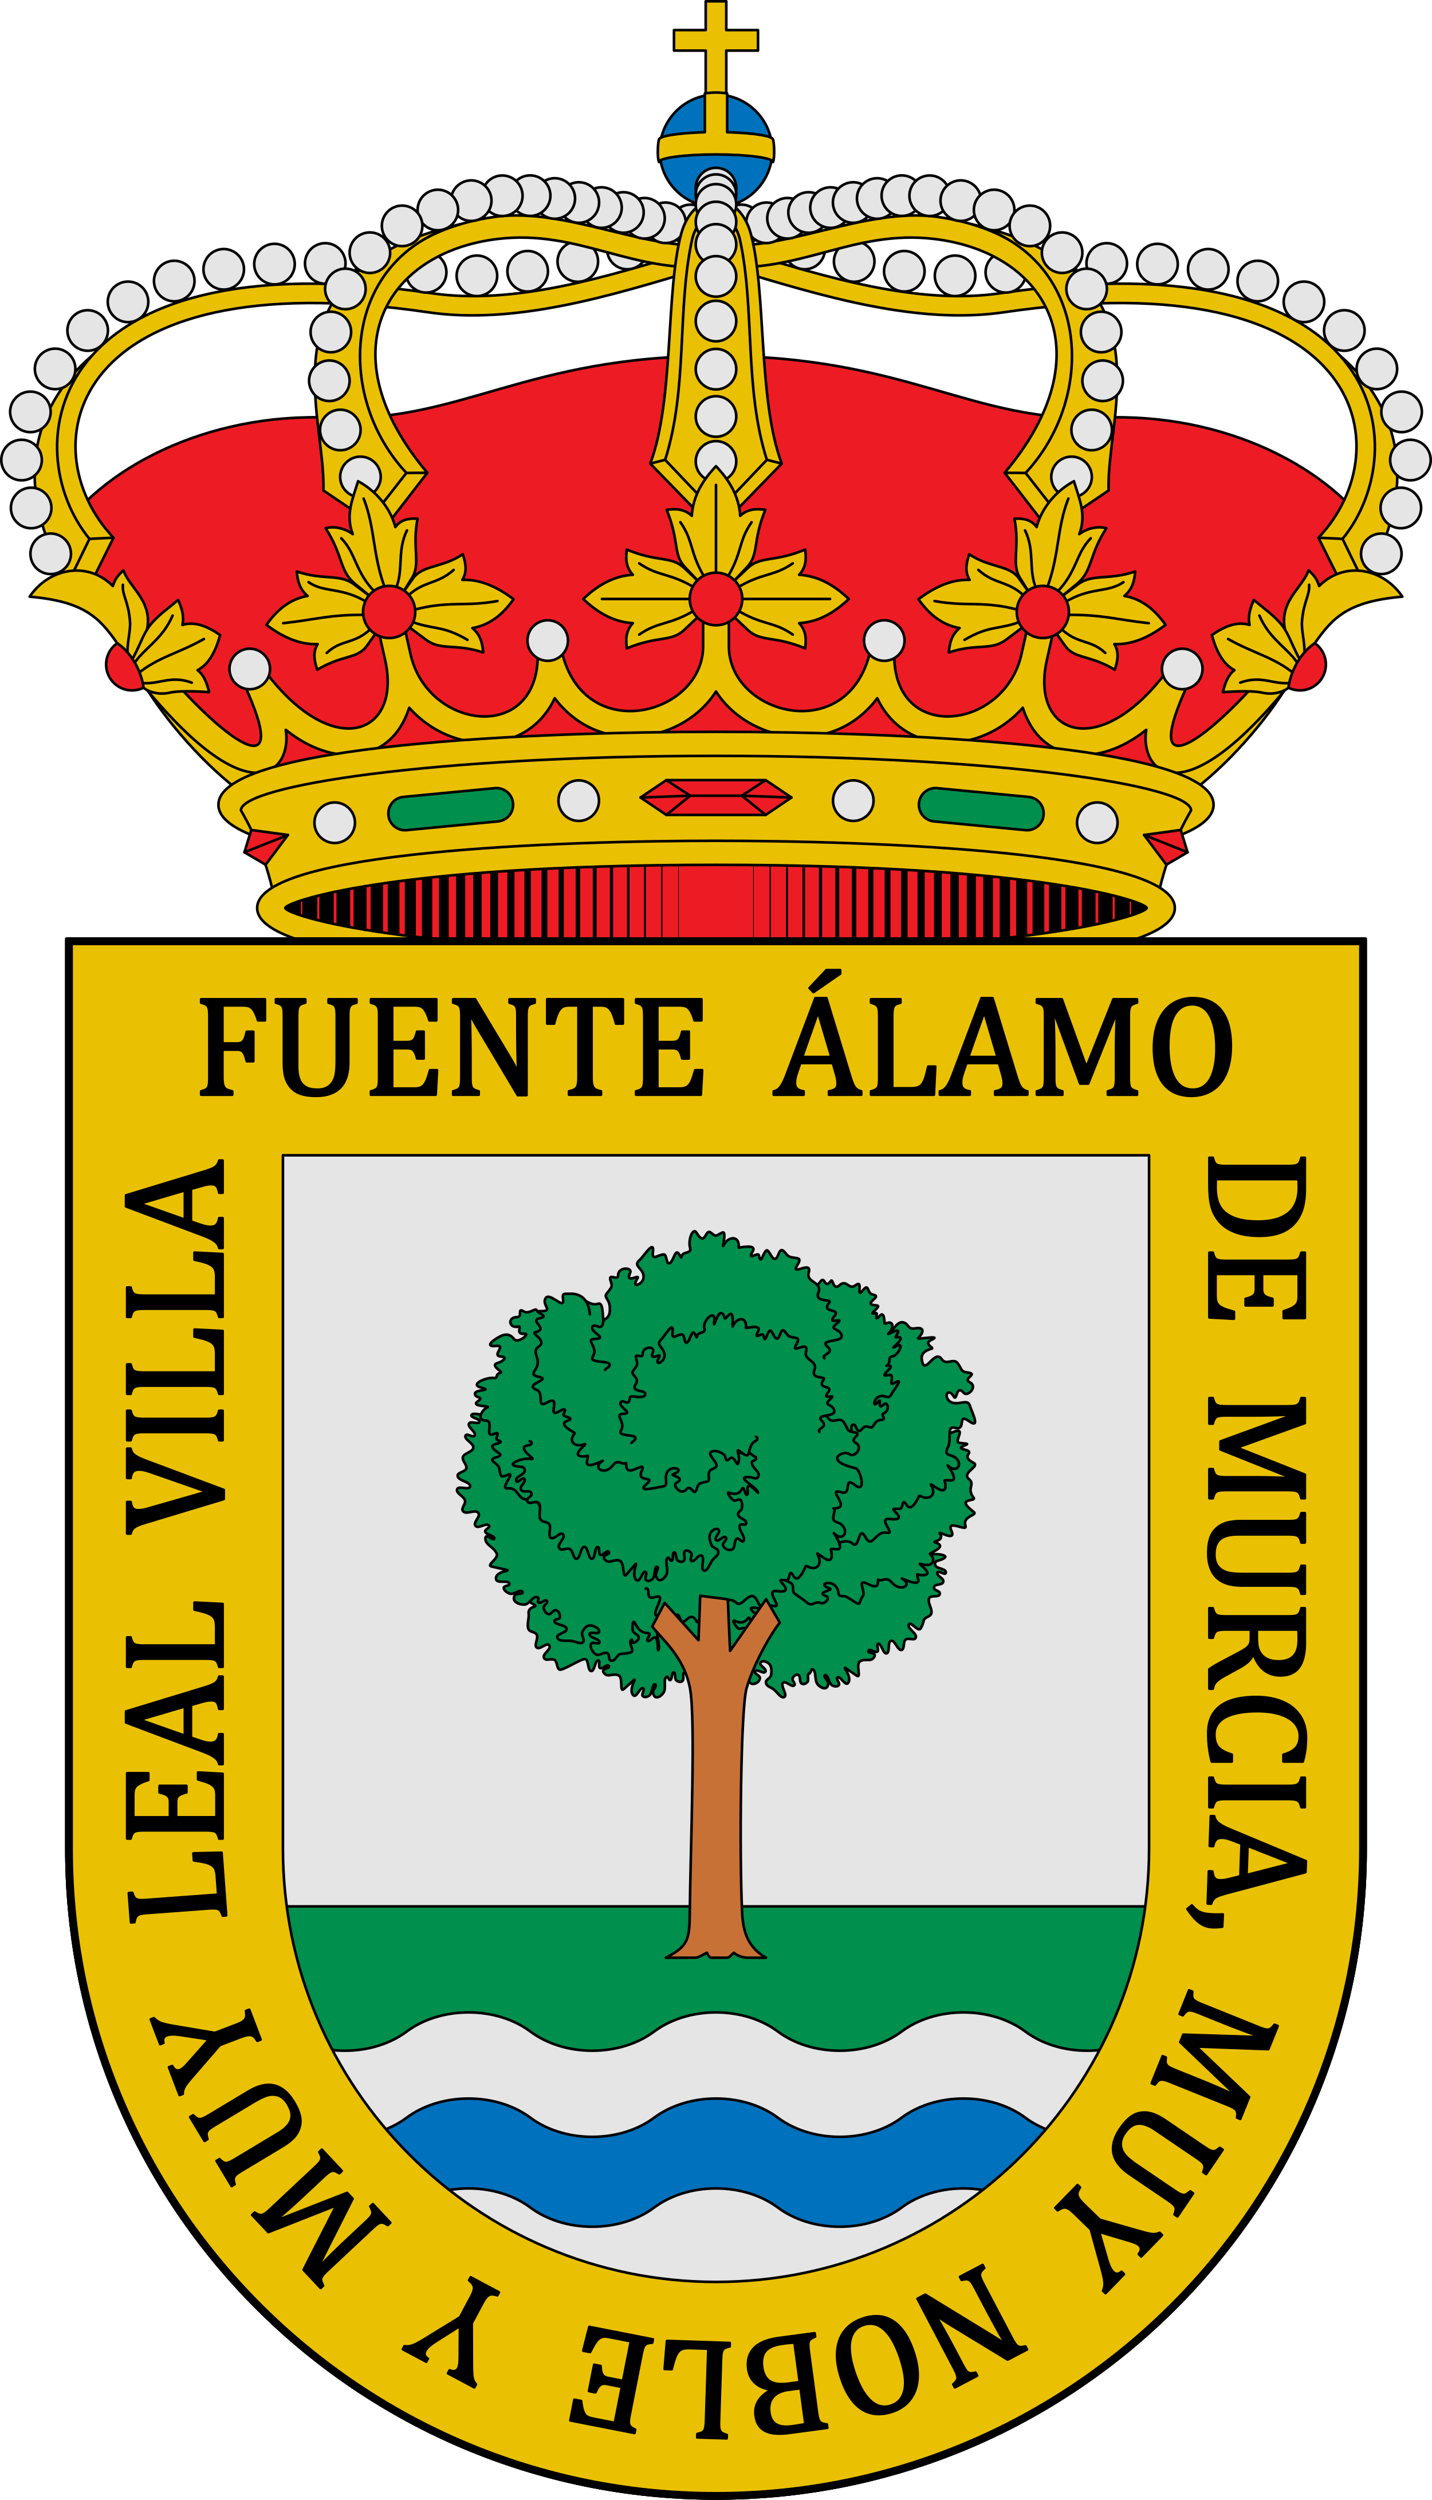 <svg xmlns="http://www.w3.org/2000/svg" version="1.0" viewBox="0 0 550 960"><g stroke-linejoin="round" stroke="#000" stroke-linecap="round"><path d="M126.904 160.389c-47.45-2.054-88.549 19.505-105.27 46.096l50.536 73.206 46.907 30.577L275 298.678l155.922 11.59 46.908-30.577 50.536-73.206c-16.72-26.591-57.82-48.15-105.27-46.097C373.32 162.543 348.477 136.68 275 136.68c-73.478 0-98.32 25.863-148.097 23.708z" fill="#ed1c24"/><path d="M511.825 207.248c19.546-30.647 14.784-52.773 2.8-70.692 24.08 20.568 30.416 51.655 9.126 87.081z" fill="#eac102"/><path d="M284.62 96.527c32.416 9.776 67.755 20.776 99.77 16.069 148.993-21.91 159.46 60.056 131.25 94.343l8.111 16.698-7.625 2.421-9.733-19.557c32.728-34.367 17.771-106.98-120.838-86.576-33.376 4.913-70.105-6.31-103.326-16.329z" fill="#eac102"/><path d="m515.64 206.939-9.247-.438" fill="none"/><path d="M320.292 100.424a7.784 7.784 0 0 0 7.783 7.783 7.784 7.784 0 0 0 7.784-7.782 7.784 7.784 0 0 0-7.784-7.785 7.784 7.784 0 0 0-7.783 7.784zM397.792 102.325a7.784 7.784 0 0 0 7.783 7.782 7.784 7.784 0 0 0 7.784-7.782 7.784 7.784 0 0 0-7.784-7.785 7.784 7.784 0 0 0-7.783 7.784zM378.542 104.575a7.784 7.784 0 0 0 7.783 7.782 7.784 7.784 0 0 0 7.784-7.782 7.784 7.784 0 0 0-7.784-7.785 7.784 7.784 0 0 0-7.783 7.784zM301.292 95.624a7.784 7.784 0 0 0 7.783 7.784 7.784 7.784 0 0 0 7.784-7.784 7.784 7.784 0 0 0-7.784-7.783 7.784 7.784 0 0 0-7.783 7.783zM282.542 90.224a7.784 7.784 0 0 0 7.783 7.783 7.784 7.784 0 0 0 7.784-7.783 7.784 7.784 0 0 0-7.784-7.784 7.784 7.784 0 0 0-7.783 7.784zM522.746 212.679a7.784 7.784 0 0 0 7.783 7.783 7.784 7.784 0 0 0 7.784-7.783 7.784 7.784 0 0 0-7.784-7.784 7.784 7.784 0 0 0-7.783 7.784zM530.245 195.076a7.784 7.784 0 0 0 7.783 7.783 7.784 7.784 0 0 0 7.784-7.783 7.784 7.784 0 0 0-7.784-7.784 7.784 7.784 0 0 0-7.783 7.784zM533.933 176.674a7.784 7.784 0 0 0 7.783 7.784 7.784 7.784 0 0 0 7.784-7.784 7.784 7.784 0 0 0-7.784-7.783 7.784 7.784 0 0 0-7.783 7.784zM530.542 158.174a7.784 7.784 0 0 0 7.783 7.783 7.784 7.784 0 0 0 7.784-7.783 7.784 7.784 0 0 0-7.784-7.784 7.784 7.784 0 0 0-7.783 7.785zM521.042 141.674a7.784 7.784 0 0 0 7.783 7.783 7.784 7.784 0 0 0 7.784-7.783 7.784 7.784 0 0 0-7.784-7.784 7.784 7.784 0 0 0-7.783 7.785zM508.542 126.924a7.784 7.784 0 0 0 7.783 7.783 7.784 7.784 0 0 0 7.784-7.783 7.784 7.784 0 0 0-7.784-7.784 7.784 7.784 0 0 0-7.783 7.784zM493.042 115.924a7.784 7.784 0 0 0 7.783 7.783 7.784 7.784 0 0 0 7.784-7.782 7.784 7.784 0 0 0-7.784-7.785 7.784 7.784 0 0 0-7.783 7.784zM475.292 107.924a7.784 7.784 0 0 0 7.783 7.783 7.784 7.784 0 0 0 7.784-7.782 7.784 7.784 0 0 0-7.784-7.785 7.784 7.784 0 0 0-7.783 7.784zM456.292 103.424a7.784 7.784 0 0 0 7.783 7.783 7.784 7.784 0 0 0 7.784-7.782 7.784 7.784 0 0 0-7.784-7.785 7.784 7.784 0 0 0-7.783 7.784zM436.792 101.424a7.784 7.784 0 0 0 7.783 7.783 7.784 7.784 0 0 0 7.784-7.782 7.784 7.784 0 0 0-7.784-7.785 7.784 7.784 0 0 0-7.783 7.784zM417.292 101.174a7.784 7.784 0 0 0 7.783 7.783 7.784 7.784 0 0 0 7.784-7.782 7.784 7.784 0 0 0-7.784-7.785 7.784 7.784 0 0 0-7.783 7.784zM359.042 105.924a7.784 7.784 0 0 0 7.783 7.783 7.784 7.784 0 0 0 7.784-7.782 7.784 7.784 0 0 0-7.784-7.785 7.784 7.784 0 0 0-7.783 7.784zM339.542 104.174a7.784 7.784 0 0 0 7.783 7.783 7.784 7.784 0 0 0 7.784-7.782 7.784 7.784 0 0 0-7.784-7.785 7.784 7.784 0 0 0-7.783 7.784z" fill="#e5e5e5"/><path style="color:#000;text-transform:none;text-indent:0" d="M120.412-64.69C61.682-56.427 52.854-3.399 83.2 34.022L72.036 52.158l7.24 1.157L94.55 33.588c-38.557-45.665-16.696-84.586 27.062-89.802 31.41-3.744 51.936 13.675 83.81 10.512v-8.477c-24.666 3.635-57.285-14.413-85.01-10.512z" fill="#eac102" transform="matrix(-1 0 0 1 480.422 147.979)"/><path style="color:#000;text-transform:none;text-indent:0" d="m72.035 52.158 14.475-18.51C58.67 3.872 61.953-49.32 107.144-61.859c-77.27 17.892-51.427 72.9-52.518 102.232z" fill="#eac102" transform="matrix(-1 0 0 1 480.422 147.979)"/><path d="m393.912 181.627-8.04-.06" fill="none"/><path d="M276.966 86.37a7.784 7.784 0 0 0 7.783 7.782 7.784 7.784 0 0 0 7.784-7.783 7.784 7.784 0 0 0-7.784-7.784 7.784 7.784 0 0 0-7.783 7.784z" fill="#e5e5e5"/><path d="M286.623 85.563a7.784 7.784 0 0 0 7.783 7.783 7.784 7.784 0 0 0 7.784-7.783 7.784 7.784 0 0 0-7.784-7.784 7.784 7.784 0 0 0-7.783 7.784z" fill="#e5e5e5"/><path d="M294.686 83.824a7.784 7.784 0 0 0 7.783 7.783 7.784 7.784 0 0 0 7.784-7.783 7.784 7.784 0 0 0-7.784-7.784 7.784 7.784 0 0 0-7.783 7.784z" fill="#e5e5e5"/><path d="M302.778 81.598a7.784 7.784 0 0 0 7.783 7.783 7.784 7.784 0 0 0 7.784-7.783 7.784 7.784 0 0 0-7.784-7.784 7.784 7.784 0 0 0-7.783 7.784zM403.776 183.155a7.784 7.784 0 0 0 7.783 7.783 7.784 7.784 0 0 0 7.784-7.783 7.784 7.784 0 0 0-7.784-7.784 7.784 7.784 0 0 0-7.783 7.784zM411.501 165.127a7.784 7.784 0 0 0 7.783 7.783 7.784 7.784 0 0 0 7.784-7.783 7.784 7.784 0 0 0-7.784-7.784 7.784 7.784 0 0 0-7.783 7.785zM415.72 146.227a7.784 7.784 0 0 0 7.782 7.783 7.784 7.784 0 0 0 7.784-7.783 7.784 7.784 0 0 0-7.784-7.784 7.784 7.784 0 0 0-7.783 7.784zM415.143 127.5a7.784 7.784 0 0 0 7.783 7.783 7.784 7.784 0 0 0 7.784-7.783 7.784 7.784 0 0 0-7.784-7.784 7.784 7.784 0 0 0-7.783 7.784z" fill="#e5e5e5"/><path d="M311.203 79.715a7.784 7.784 0 0 0 7.783 7.783 7.784 7.784 0 0 0 7.784-7.783 7.784 7.784 0 0 0-7.784-7.784 7.784 7.784 0 0 0-7.783 7.784z" fill="#e5e5e5"/><path d="M319.903 77.775a7.784 7.784 0 0 0 7.783 7.783 7.784 7.784 0 0 0 7.784-7.783 7.784 7.784 0 0 0-7.784-7.784 7.784 7.784 0 0 0-7.783 7.784z" fill="#e5e5e5"/><path d="M329.135 76.226a7.784 7.784 0 0 0 7.783 7.783 7.784 7.784 0 0 0 7.784-7.783 7.784 7.784 0 0 0-7.784-7.784 7.784 7.784 0 0 0-7.783 7.784z" fill="#e5e5e5"/><path d="M338.6 75.148a7.784 7.784 0 0 0 7.784 7.783 7.784 7.784 0 0 0 7.783-7.783 7.784 7.784 0 0 0-7.783-7.784 7.784 7.784 0 0 0-7.783 7.784z" fill="#e5e5e5"/><path d="M349.296 75.179a7.784 7.784 0 0 0 7.783 7.783 7.784 7.784 0 0 0 7.784-7.783 7.784 7.784 0 0 0-7.784-7.784 7.784 7.784 0 0 0-7.783 7.784z" fill="#e5e5e5"/><path d="M361.231 77.06a7.784 7.784 0 0 0 7.783 7.783 7.784 7.784 0 0 0 7.784-7.783 7.784 7.784 0 0 0-7.784-7.784 7.784 7.784 0 0 0-7.783 7.784z" fill="#e5e5e5"/><path d="M374.044 80.642a7.784 7.784 0 0 0 7.783 7.783 7.784 7.784 0 0 0 7.784-7.783 7.784 7.784 0 0 0-7.784-7.784 7.784 7.784 0 0 0-7.783 7.784z" fill="#e5e5e5"/><path d="M387.77 86.741a7.784 7.784 0 0 0 7.783 7.783 7.784 7.784 0 0 0 7.784-7.783 7.784 7.784 0 0 0-7.784-7.784 7.784 7.784 0 0 0-7.783 7.784z" fill="#e5e5e5"/><path d="M400.151 97.044a7.784 7.784 0 0 0 7.783 7.784 7.784 7.784 0 0 0 7.784-7.784 7.784 7.784 0 0 0-7.784-7.783 7.784 7.784 0 0 0-7.783 7.783zM409.562 110.954a7.784 7.784 0 0 0 7.783 7.784 7.784 7.784 0 0 0 7.784-7.784 7.784 7.784 0 0 0-7.784-7.783 7.784 7.784 0 0 0-7.783 7.783z" fill="#e5e5e5"/><path d="M38.174 207.248c-19.545-30.647-14.783-52.773-2.8-70.692-24.079 20.568-30.415 51.655-9.125 87.081z" fill="#eac102"/><path d="M265.38 96.527c-32.416 9.776-67.755 20.776-99.77 16.069C16.617 90.686 6.15 172.652 34.359 206.939l-8.11 16.698 7.625 2.421 9.733-19.557c-32.728-34.367-17.772-106.98 120.838-86.576 33.376 4.913 70.105-6.31 103.326-16.329z" fill="#eac102"/><path d="m34.359 206.939 9.248-.438" fill="none"/><path d="M229.707 100.424a7.784 7.784 0 0 1-7.783 7.783 7.784 7.784 0 0 1-7.784-7.782 7.784 7.784 0 0 1 7.785-7.785 7.784 7.784 0 0 1 7.782 7.784zM152.208 102.325a7.784 7.784 0 0 1-7.783 7.782 7.784 7.784 0 0 1-7.784-7.782 7.784 7.784 0 0 1 7.784-7.785 7.784 7.784 0 0 1 7.783 7.784zM171.457 104.575a7.784 7.784 0 0 1-7.783 7.782 7.784 7.784 0 0 1-7.783-7.782 7.784 7.784 0 0 1 7.784-7.785 7.784 7.784 0 0 1 7.782 7.784zM248.707 95.624a7.784 7.784 0 0 1-7.783 7.784 7.784 7.784 0 0 1-7.784-7.784 7.784 7.784 0 0 1 7.785-7.783 7.784 7.784 0 0 1 7.782 7.783zM267.457 90.224a7.784 7.784 0 0 1-7.783 7.783 7.784 7.784 0 0 1-7.784-7.783 7.784 7.784 0 0 1 7.784-7.784 7.784 7.784 0 0 1 7.783 7.784zM27.253 212.679a7.784 7.784 0 0 1-7.783 7.783 7.784 7.784 0 0 1-7.784-7.783 7.784 7.784 0 0 1 7.784-7.784 7.784 7.784 0 0 1 7.783 7.784zM19.755 195.076a7.784 7.784 0 0 1-7.783 7.783 7.784 7.784 0 0 1-7.784-7.783 7.784 7.784 0 0 1 7.784-7.784 7.784 7.784 0 0 1 7.783 7.784zM16.067 176.674a7.784 7.784 0 0 1-7.783 7.784A7.784 7.784 0 0 1 .5 176.674a7.784 7.784 0 0 1 7.784-7.783 7.784 7.784 0 0 1 7.783 7.784zM19.458 158.174a7.784 7.784 0 0 1-7.783 7.783 7.784 7.784 0 0 1-7.784-7.783 7.784 7.784 0 0 1 7.784-7.784 7.784 7.784 0 0 1 7.783 7.785zM28.958 141.674a7.784 7.784 0 0 1-7.783 7.783 7.784 7.784 0 0 1-7.784-7.783 7.784 7.784 0 0 1 7.784-7.784 7.784 7.784 0 0 1 7.783 7.785zM41.458 126.924a7.784 7.784 0 0 1-7.783 7.783 7.784 7.784 0 0 1-7.784-7.783 7.784 7.784 0 0 1 7.784-7.784 7.784 7.784 0 0 1 7.783 7.784zM56.958 115.924a7.784 7.784 0 0 1-7.783 7.783 7.784 7.784 0 0 1-7.784-7.782 7.784 7.784 0 0 1 7.784-7.785 7.784 7.784 0 0 1 7.783 7.784zM74.708 107.924a7.784 7.784 0 0 1-7.783 7.783 7.784 7.784 0 0 1-7.784-7.782 7.784 7.784 0 0 1 7.784-7.785 7.784 7.784 0 0 1 7.783 7.784zM93.708 103.424a7.784 7.784 0 0 1-7.783 7.783 7.784 7.784 0 0 1-7.784-7.782 7.784 7.784 0 0 1 7.784-7.785 7.784 7.784 0 0 1 7.783 7.784zM113.208 101.424a7.784 7.784 0 0 1-7.783 7.783 7.784 7.784 0 0 1-7.784-7.782 7.784 7.784 0 0 1 7.784-7.785 7.784 7.784 0 0 1 7.783 7.784zM132.708 101.174a7.784 7.784 0 0 1-7.783 7.783 7.784 7.784 0 0 1-7.784-7.782 7.784 7.784 0 0 1 7.784-7.785 7.784 7.784 0 0 1 7.783 7.784zM190.957 105.924a7.784 7.784 0 0 1-7.783 7.783 7.784 7.784 0 0 1-7.784-7.782 7.784 7.784 0 0 1 7.785-7.785 7.784 7.784 0 0 1 7.782 7.784zM210.457 104.174a7.784 7.784 0 0 1-7.783 7.783 7.784 7.784 0 0 1-7.784-7.782 7.784 7.784 0 0 1 7.785-7.785 7.784 7.784 0 0 1 7.782 7.784z" fill="#e5e5e5"/><path style="color:#000;text-transform:none;text-indent:0" d="M120.412-64.69C61.682-56.427 52.854-3.399 83.2 34.022L72.036 52.158l7.24 1.157L94.55 33.588c-38.557-45.665-16.696-84.586 27.062-89.802 31.41-3.744 51.936 13.675 83.81 10.512v-8.477c-24.666 3.635-57.285-14.413-85.01-10.512z" fill="#eac102" transform="translate(69.578 147.979)"/><path style="color:#000;text-transform:none;text-indent:0" d="m72.035 52.158 14.475-18.51C58.67 3.872 61.953-49.32 107.144-61.859c-77.27 17.892-51.427 72.9-52.518 102.232z" fill="#eac102" transform="translate(69.578 147.979)"/><path d="m156.088 181.627 8.04-.06" fill="none"/><path d="M273.034 86.37a7.784 7.784 0 0 1-7.783 7.782 7.784 7.784 0 0 1-7.784-7.783 7.784 7.784 0 0 1 7.784-7.784 7.784 7.784 0 0 1 7.783 7.784z" fill="#e5e5e5"/><path d="M263.377 85.563a7.784 7.784 0 0 1-7.783 7.783 7.784 7.784 0 0 1-7.784-7.783 7.784 7.784 0 0 1 7.784-7.784 7.784 7.784 0 0 1 7.783 7.784z" fill="#e5e5e5"/><path d="M255.314 83.824a7.784 7.784 0 0 1-7.783 7.783 7.784 7.784 0 0 1-7.784-7.783 7.784 7.784 0 0 1 7.784-7.784 7.784 7.784 0 0 1 7.783 7.784z" fill="#e5e5e5"/><path d="M247.222 81.598a7.784 7.784 0 0 1-7.783 7.783 7.784 7.784 0 0 1-7.784-7.783 7.784 7.784 0 0 1 7.784-7.784 7.784 7.784 0 0 1 7.783 7.784zM146.224 183.155a7.784 7.784 0 0 1-7.783 7.783 7.784 7.784 0 0 1-7.784-7.783 7.784 7.784 0 0 1 7.784-7.784 7.784 7.784 0 0 1 7.783 7.784zM138.499 165.127a7.784 7.784 0 0 1-7.783 7.783 7.784 7.784 0 0 1-7.784-7.783 7.784 7.784 0 0 1 7.784-7.784 7.784 7.784 0 0 1 7.783 7.785zM134.28 146.227a7.784 7.784 0 0 1-7.782 7.783 7.784 7.784 0 0 1-7.784-7.783 7.784 7.784 0 0 1 7.784-7.784 7.784 7.784 0 0 1 7.783 7.784zM134.857 127.5a7.784 7.784 0 0 1-7.783 7.783 7.784 7.784 0 0 1-7.784-7.783 7.784 7.784 0 0 1 7.784-7.784 7.784 7.784 0 0 1 7.783 7.784z" fill="#e5e5e5"/><path d="M238.797 79.715a7.784 7.784 0 0 1-7.783 7.783 7.784 7.784 0 0 1-7.784-7.783 7.784 7.784 0 0 1 7.784-7.784 7.784 7.784 0 0 1 7.783 7.784z" fill="#e5e5e5"/><path d="M230.097 77.775a7.784 7.784 0 0 1-7.783 7.783 7.784 7.784 0 0 1-7.784-7.783 7.784 7.784 0 0 1 7.784-7.784 7.784 7.784 0 0 1 7.783 7.784z" fill="#e5e5e5"/><path d="M220.865 76.226a7.784 7.784 0 0 1-7.783 7.783 7.784 7.784 0 0 1-7.784-7.783 7.784 7.784 0 0 1 7.784-7.784 7.784 7.784 0 0 1 7.783 7.784z" fill="#e5e5e5"/><path d="M211.4 75.148a7.784 7.784 0 0 1-7.784 7.783 7.784 7.784 0 0 1-7.784-7.783 7.784 7.784 0 0 1 7.784-7.784 7.784 7.784 0 0 1 7.783 7.784z" fill="#e5e5e5"/><path d="M200.704 75.179a7.784 7.784 0 0 1-7.783 7.783 7.784 7.784 0 0 1-7.784-7.783 7.784 7.784 0 0 1 7.784-7.784 7.784 7.784 0 0 1 7.783 7.784z" fill="#e5e5e5"/><path d="M188.769 77.06a7.784 7.784 0 0 1-7.783 7.783 7.784 7.784 0 0 1-7.784-7.783 7.784 7.784 0 0 1 7.784-7.784 7.784 7.784 0 0 1 7.783 7.784z" fill="#e5e5e5"/><path d="M175.956 80.642a7.784 7.784 0 0 1-7.783 7.783 7.784 7.784 0 0 1-7.784-7.783 7.784 7.784 0 0 1 7.784-7.784 7.784 7.784 0 0 1 7.783 7.784z" fill="#e5e5e5"/><path d="M162.23 86.741a7.784 7.784 0 0 1-7.783 7.783 7.784 7.784 0 0 1-7.784-7.783 7.784 7.784 0 0 1 7.784-7.784 7.784 7.784 0 0 1 7.783 7.784z" fill="#e5e5e5"/><path d="M149.849 97.044a7.784 7.784 0 0 1-7.783 7.784 7.784 7.784 0 0 1-7.784-7.784 7.784 7.784 0 0 1 7.784-7.783 7.784 7.784 0 0 1 7.783 7.783zM140.438 110.954a7.784 7.784 0 0 1-7.783 7.784 7.784 7.784 0 0 1-7.784-7.784 7.784 7.784 0 0 1 7.784-7.783 7.784 7.784 0 0 1 7.783 7.783z" fill="#e5e5e5"/><path d="M271.05 45.968V19.433h-12.19V11.56h12.19V.5h7.9v11.061h12.19v7.872h-12.19v26.535z" fill="#eac102"/><path fill-rule="evenodd" d="M296.613 57.931c0 11.937-9.676 21.613-21.613 21.613s-21.614-9.676-21.614-21.613S263.063 36.317 275 36.317s21.613 9.677 21.613 21.614z" fill="#0071bc"/><path d="M296.89 62.234c.853-2.121.32-8.317 0-8.615 0-1.412-7.564-2.568-17.598-2.834V35.902c-1.436-.243-2.863-.372-4.292-.372s-2.856.13-4.292.372v14.883c-10.035.266-17.598 1.422-17.598 2.834-.321.298-.853 6.494 0 8.615 0-1.607 9.796-2.92 21.89-2.92s21.89 1.313 21.89 2.92z" fill="#eac102"/><path style="color:#000;text-transform:none;text-indent:0" d="M267.587-77.373c-9.227-24.443-5.848-66.016-11.893-88.294-2.443-9.002-8.669-13.268-13.36-13.268-4.692 0-10.918 4.266-13.36 13.268-6.045 22.278-2.667 63.851-11.894 88.294l25.254 25.97z" fill="#eac102" transform="translate(32.666 255.404)"/><path style="color:#000;text-transform:none;text-indent:0" d="M251.567-163.217c5.798 26.85 1.488 56.644 10.3 84.406l-19.533 20.532L222.8-78.81c8.81-27.762 4.502-57.556 10.3-84.406 1.017-4.709 4.687-10.687 9.233-10.687s8.216 5.978 9.233 10.687z" fill="#eac102" transform="translate(32.666 255.404)"/><path d="m249.746 178.031 5.721-1.438M300.253 178.031l-5.72-1.438" fill="none"/><path d="M282.783 72.235A7.784 7.784 0 0 1 275 80.018a7.784 7.784 0 0 1-7.784-7.783A7.784 7.784 0 0 1 275 64.45a7.784 7.784 0 0 1 7.783 7.784z" fill="#e5e5e5"/><path d="M282.783 74.757A7.784 7.784 0 0 1 275 82.54a7.784 7.784 0 0 1-7.784-7.783A7.784 7.784 0 0 1 275 66.973a7.784 7.784 0 0 1 7.783 7.784z" fill="#e5e5e5"/><path d="M282.783 78.504A7.784 7.784 0 0 1 275 86.287a7.784 7.784 0 0 1-7.784-7.783A7.784 7.784 0 0 1 275 70.72a7.784 7.784 0 0 1 7.783 7.784z" fill="#e5e5e5"/><path d="M282.783 85.26A7.784 7.784 0 0 1 275 93.043a7.784 7.784 0 0 1-7.784-7.783A7.784 7.784 0 0 1 275 77.476a7.784 7.784 0 0 1 7.783 7.784zM282.783 177.2a7.784 7.784 0 0 1-7.783 7.783 7.784 7.784 0 0 1-7.784-7.784 7.784 7.784 0 0 1 7.784-7.784 7.784 7.784 0 0 1 7.783 7.785zM282.783 159.942a7.784 7.784 0 0 1-7.783 7.783 7.784 7.784 0 0 1-7.784-7.783 7.784 7.784 0 0 1 7.784-7.784 7.784 7.784 0 0 1 7.783 7.785zM282.783 141.774a7.784 7.784 0 0 1-7.783 7.783 7.784 7.784 0 0 1-7.784-7.783A7.784 7.784 0 0 1 275 133.99a7.784 7.784 0 0 1 7.783 7.784z" fill="#e5e5e5"/><path d="M282.783 93.871a7.784 7.784 0 0 1-7.783 7.784 7.784 7.784 0 0 1-7.784-7.784A7.784 7.784 0 0 1 275 86.088a7.784 7.784 0 0 1 7.783 7.783z" fill="#e5e5e5"/><path d="M282.783 106.146A7.784 7.784 0 0 1 275 113.93a7.784 7.784 0 0 1-7.784-7.783A7.784 7.784 0 0 1 275 98.362a7.784 7.784 0 0 1 7.783 7.784zM282.783 123.292a7.784 7.784 0 0 1-7.783 7.783 7.784 7.784 0 0 1-7.784-7.783 7.784 7.784 0 0 1 7.784-7.784 7.784 7.784 0 0 1 7.783 7.784z" fill="#e5e5e5"/><path d="M495.393 261.718c-8.975 15.172-24.37 32.712-39.404 43.596l-12.431-5.934c23.39-9.09 38.18-23.218 51.835-37.662zM54.606 261.718c8.976 15.172 24.37 32.712 39.405 43.596l12.43-5.934c-23.388-9.089-38.178-23.217-51.834-37.661zM197.252 230.116c-3.718 5.274-8.668 9.861-15.822 11.078 2.99 2.509 3.836 5.588 4.156 9.384-10.83-3.633-16.142-.524-22.035-4.938l-6.684-5.008-2.581-12.406 4.368-6.127c3.71-5.203 11.119-3.905 19.086-9.236 1.239 3.701 1.683 6.822-.16 9.832 7.349-.289 13.963 3.126 19.672 7.421zM352.748 230.116c3.719 5.274 8.668 9.861 15.823 11.078-2.991 2.509-3.836 5.588-4.157 9.384 10.83-3.633 16.142-.524 22.035-4.938l6.685-5.008 2.58-12.406-4.368-6.127c-3.71-5.203-11.12-3.905-19.085-9.236-1.24 3.701-1.684 6.822.158 9.832-7.348-.289-13.962 3.126-19.671 7.421z" fill="#eac102"/><path style="color:#000;text-transform:none;text-indent:0" d="M279.949 231.803c-.03 2.357 0 10.917 0 16.375 0 26.831 47.244 38.933 54.668.185.433-2.262 2.647-3.716 4.938-3.438 2.29.279 4.04 2.325 3.936 4.625-1.644 36.354 42.169 31.266 48.807 1.784l3.884-17.25c.56-2.487 3.458-4.151 5.95-3.593s4.382 3.294 3.822 5.781l-3.883 17.25c-6.534 29.017 20.554 39.156 46.76 3.358 1.43-1.951 4.349-2.648 6.399-1.362 2.05 1.285 2.42 4.184 1.399 6.375-20.412 43.804 9.017 20.935 32.108-6.902 1.708-2.06 5.095-2.533 7.172-.844 2.078 1.688 2.269 5.068.595 7.156-43.1 53.791-58.84 34.495-56.253 18.969-18.15 14.619-40.48 13.325-47.42-8.469-16.133 18.161-45.313 18.789-55.89-3.656-17.45 23.114-49.603 16.825-61.941-2.594-12.34 19.419-44.491 25.708-61.941 2.594-10.577 22.445-39.757 21.817-55.89 3.656-6.942 21.794-29.271 23.088-47.421 8.469 2.587 15.526-13.152 34.822-56.253-18.969-1.673-2.088-1.482-5.468.595-7.156 2.078-1.689 5.465-1.216 7.173.844 23.09 27.837 52.52 50.706 32.107 6.902-1.02-2.191-.651-5.09 1.4-6.375 2.05-1.286 4.969-.589 6.397 1.362 26.208 35.798 53.295 25.659 46.762-3.358l-3.884-17.25c-.56-2.487 1.329-5.223 3.822-5.781 2.492-.558 5.39 1.106 5.95 3.593l3.884 17.25c6.638 29.482 50.452 34.57 48.808-1.784-.104-2.3 1.645-4.346 3.936-4.625 2.29-.278 4.505 1.176 4.938 3.438 7.424 38.748 54.668 26.646 54.668-.185 0-5.458.03-14.018 0-16.375-.03-2.618 2.325-5.063 4.949-5.063s4.98 2.445 4.949 5.063z" fill="#eac102"/><path d="M218.148 245.993a7.783 7.783 0 0 1-7.783 7.783 7.783 7.783 0 1 1 0-15.566 7.783 7.783 0 0 1 7.783 7.783z" fill="#e5e5e5"/><path d="M102.336 239.971c5.709 4.295 12.317 7.682 19.665 7.394-1.842 3.01-1.398 6.131-.158 9.831 9.888-5.904 15.408-4.012 19.09-9.208l4.363-6.155-2.581-12.406-6.678-4.98c-5.751-4.288-11.565-1.418-22.041-4.965.32 3.795 1.166 6.875 4.157 9.383-7.155 1.217-12.1 5.832-15.817 11.106z" fill="#eac102"/><path d="M141.354 236.122c-15.058-.18-19.315 1.751-32.576 3.205M140.887 231.259c-9.561-5.946-16.284-3.45-22.381-7.697M142.66 241.262c-6.52 6.349-11.51 4.12-17.167 9.492" fill="none"/><path d="M137.517 184.801c-1.955 6.672-4.948 12.704-2.046 20.33-3.122-2.311-7.015-3.14-10.425-2.286 6.76 10.344 5.287 16.364 11.193 21.26l6.456 5.353 11.623-1.207 3.976-6.436c3.363-5.442-.09-11.554 2.087-22.638-3.614-.126-6.474.389-8.523 3.237-2.045-7.695-7.764-14.127-14.341-17.613z" fill="#eac102"/><path d="M152.062 225.93c3.05-7.209.338-14.167 4.238-22.242M144.078 227.417c-7.743-7.821-7.297-14.944-13.018-20.705M147.908 225.978c-4.91-13.066-3.728-23.04-8.243-34.519M155.6 229.946c6.486-7.138 12.127-5.158 18.64-11.082M157.194 238.405c9.31 3.696 12.383 1.45 22.346 7.319M158.315 234.361c14.086-3.851 19.894-1.207 32.749-3.538" fill="none"/><path fill-rule="evenodd" d="M159.492 235.014c0 5.537-4.488 10.025-10.025 10.025s-10.025-4.488-10.025-10.025 4.488-10.025 10.025-10.025 10.025 4.488 10.025 10.025z" fill="#ed1c24"/><path d="M45.028 247.022c-6.884-9.763-12.592-16.066-33.637-17.877 7.2-10.824 22.194-13.957 31.947-4.08.923-2.703 1.491-3.584 4.07-6.081 2.3 7.049 12.539 12.375 8.477 24.997l-3.993 12.404z" fill="#eac102"/><path d="M84.543 243.89c-1.566 5.769-4.077 11.078-8.657 13.477 2.444 1.937 3.552 4.794 4.433 8.438 0 0-10.52-.846-15.1.2-5.23 1.195-9.235-1.053-10.094-1.896l-4.936-9.74c3.797-6.772 4.544-10.491 7.389-14.177 2.84-3.68 7.486-6.913 10.86-9.803 1.48 3.395 2.326 6.361 1.62 9.607 4.873-1.528 9.905.678 14.485 3.894z" fill="#eac102"/><path d="M49.083 252.582c-.614-5.162 1.164-9.819.847-13.963-.58-7.582-3.065-10.08-2.736-14.051M52.78 258.812c8.186-6.619 15.68-7.827 25.534-13.418M51.365 255.146c3.58-6.021 10.948-9.377 14.924-18.743M53.926 262.217c7.041.963 11.311-3.118 19.735-.06" fill="none"/><path fill-rule="evenodd" d="M55.125 264.109a9.914 9.914 0 0 1-4.407 1.027c-5.496 0-9.95-4.455-9.95-9.95a9.937 9.937 0 0 1 4.26-8.164c5.394 3.559 9.33 10.791 10.097 17.087z" fill="#ed1c24"/><path d="M306.932 220.731c2.597-2.777 2.813-5.896 2.319-9.668-12.027 4.993-17.034 2.326-22.098 7.118l-5.936 5.616v12.456l5.936 5.617c5.064 4.791 10.07 2.124 22.098 7.118.494-3.772.278-6.892-2.32-9.669 7.794-.467 14.004-4.479 19.07-9.294-5.066-4.814-11.276-8.827-19.07-9.294z" fill="#eac102"/><path d="M284.114 230.025H318.8M282.609 233.998c10.17 6.304 14.353 4.446 21.869 9.7M282.609 226.052c10.17-6.304 14.353-4.446 21.869-9.7" fill="none"/><path d="M243.067 220.731c-2.597-2.777-2.812-5.896-2.32-9.668 12.029 4.993 17.036 2.326 22.1 7.118l5.936 5.616v12.456l-5.936 5.617c-5.064 4.791-10.071 2.124-22.1 7.118-.492-3.772-.277-6.892 2.32-9.669-7.793-.467-14.003-4.479-19.068-9.294 5.065-4.814 11.275-8.827 19.068-9.294z" fill="#eac102"/><path d="M265.886 230.025h-34.687M267.39 233.998c-10.17 6.304-14.352 4.446-21.87 9.7M267.39 226.052c-10.17-6.304-14.352-4.446-21.87-9.7" fill="none"/><path d="M284.294 198.093c2.777-2.597 5.896-2.812 9.668-2.319-4.993 12.028-2.326 17.034-7.118 22.098l-5.616 5.936h-12.456l-5.617-5.936c-4.791-5.064-2.124-10.07-7.118-22.098 3.772-.493 6.892-.278 9.669 2.319.467-7.793 4.479-14.003 9.294-19.069 4.814 5.066 8.827 11.276 9.294 19.069z" fill="#eac102"/><path d="M275 220.912v-34.687M271.027 222.416c-6.305-10.17-4.446-14.353-9.7-21.869M278.973 222.416c6.304-10.17 4.446-14.353 9.7-21.869" fill="none"/><path fill-rule="evenodd" d="M275 219.925c5.578 0 10.1 4.522 10.1 10.1s-4.522 10.1-10.1 10.1-10.1-4.522-10.1-10.1 4.522-10.1 10.1-10.1z" fill="#ed1c24"/><path d="M331.852 245.993a7.783 7.783 0 0 0 7.784 7.783 7.783 7.783 0 1 0 0-15.566 7.783 7.783 0 0 0-7.784 7.783zM446.289 256.907a7.783 7.783 0 0 0 7.784 7.783 7.783 7.783 0 1 0 0-15.566 7.783 7.783 0 0 0-7.784 7.783z" fill="#e5e5e5"/><path d="M447.665 239.971c-5.71 4.295-12.318 7.682-19.666 7.394 1.843 3.01 1.398 6.131.159 9.831-9.89-5.904-15.41-4.012-19.092-9.208l-4.362-6.155 2.58-12.406 6.68-4.98c5.75-4.288 11.564-1.418 22.04-4.965-.32 3.795-1.166 6.875-4.156 9.383 7.155 1.217 12.098 5.832 15.816 11.106z" fill="#eac102"/><path d="M408.646 236.122c15.058-.18 19.315 1.751 32.576 3.205M409.113 231.259c9.56-5.946 16.284-3.45 22.38-7.697M407.34 241.262c6.52 6.349 11.51 4.12 17.167 9.492" fill="none"/><path d="M412.483 184.801c1.956 6.672 4.948 12.704 2.046 20.33 3.122-2.311 7.015-3.14 10.425-2.286-6.76 10.344-5.287 16.364-11.193 21.26l-6.456 5.353-11.622-1.207-3.977-6.436c-3.363-5.442.09-11.554-2.087-22.638 3.614-.126 6.474.389 8.523 3.237 2.045-7.695 7.764-14.127 14.34-17.613z" fill="#eac102"/><path d="M397.938 225.93c-3.051-7.209-.34-14.167-4.238-22.242M405.922 227.417c7.743-7.821 7.297-14.944 13.018-20.705M402.092 225.978c4.91-13.066 3.728-23.04 8.243-34.519M394.399 229.946c-6.484-7.138-12.126-5.158-18.638-11.082M392.806 238.405c-9.311 3.696-12.383 1.45-22.346 7.319M391.685 234.361c-14.086-3.851-19.894-1.207-32.75-3.538" fill="none"/><path fill-rule="evenodd" d="M390.508 235.014c0 5.537 4.488 10.025 10.025 10.025s10.025-4.488 10.025-10.025-4.488-10.025-10.025-10.025-10.025 4.488-10.025 10.025z" fill="#ed1c24"/><path d="M504.972 247.022c6.884-9.763 12.592-16.066 33.637-17.877-7.2-10.824-22.194-13.957-31.947-4.08-.923-2.703-1.491-3.584-4.07-6.081-2.3 7.049-12.54 12.375-8.476 24.997l3.992 12.404z" fill="#eac102"/><path d="M500.917 252.582c.614-5.162-1.164-9.819-.847-13.963.58-7.582 3.065-10.08 2.736-14.051" fill="none"/><path d="M465.457 243.89c1.566 5.769 4.076 11.078 8.657 13.477-2.444 1.937-3.552 4.794-4.433 8.438 0 0 10.52-.846 15.1.2 5.23 1.195 9.235-1.053 10.094-1.896l4.936-9.74c-3.797-6.772-4.544-10.491-7.39-14.177-2.84-3.68-7.485-6.913-10.858-9.803-1.481 3.395-2.327 6.361-1.621 9.606-4.873-1.527-9.905.679-14.485 3.895z" fill="#eac102"/><path d="M497.219 258.812c-8.186-6.619-15.68-7.827-25.534-13.418M498.635 255.146c-3.58-6.021-10.948-9.377-14.925-18.743M496.074 262.217c-7.041.963-11.311-3.118-19.735-.06" fill="none"/><path fill-rule="evenodd" d="M494.875 264.109a9.914 9.914 0 0 0 4.407 1.027c5.496 0 9.95-4.455 9.95-9.95a9.936 9.936 0 0 0-4.26-8.164c-5.393 3.559-9.33 10.791-10.097 17.087z" fill="#ed1c24"/><path d="M103.71 256.907a7.783 7.783 0 0 1-7.782 7.783 7.783 7.783 0 1 1 0-15.566 7.783 7.783 0 0 1 7.783 7.783z" fill="#e5e5e5"/><path style="color:#000;text-transform:none;text-indent:0" d="M104.225 348.698c0 6.898 37.44 20.925 170.775 20.925s170.775-14.027 170.775-20.925S408.334 327.773 275 327.773 104.225 341.8 104.225 348.698z" fill="#ed1c24"/><path stroke-width="5.5" d="M125.422 339.527v18.341" fill="none"/><path stroke-width="5.25" d="M131.859 338.038v21.319" fill="none"/><path stroke-width="5" d="M138.296 337.061v23.273" fill="none"/><path stroke-width="4.75" d="M144.733 335.852v25.692" fill="none"/><path stroke-width="4.5" d="M151.17 334.782v27.832" fill="none"/><path stroke-width="4.25" d="M157.608 333.851v29.693" fill="none"/><path stroke-width="4" d="M164.045 332.921v31.553" fill="none"/><path stroke-width="3.75" d="M170.482 332.13v33.135" fill="none"/><path stroke-width="3.5" d="M176.92 331.618v34.159" fill="none"/><path stroke-width="3.25" d="M183.357 331.014v35.368" fill="none"/><path stroke-width="3" d="M189.794 330.083v37.229" fill="none"/><path stroke-width="2.75" d="M196.232 329.571v38.253" fill="none"/><path stroke-width="2.5" d="M202.669 329.339v38.718" fill="none"/><path stroke-width="2.25" d="M209.106 328.78v39.834" fill="none"/><path stroke-width="2" d="M215.543 328.315v40.765" fill="none"/><path stroke-width="1.75" d="M221.98 328.036v41.323" fill="none"/><path stroke-width="1.5" d="M228.418 327.618v42.16" fill="none"/><path stroke-width="1.25" d="M234.855 327.338v42.719" fill="none"/><path d="M241.292 326.501v44.394" fill="none"/><path stroke-width=".75" d="M247.73 326.501v44.394" fill="none"/><path stroke-width=".5" d="M254.167 326.501v44.394" fill="none"/><path stroke-width=".25" d="M260.604 326.501v44.394" fill="none"/><path stroke-width="6" d="M112.547 343.946v9.502" fill="none"/><path stroke-width="5.75" d="M118.984 341.574v14.248" fill="none"/><path stroke-width="5.5" d="M424.579 339.527v18.341" fill="none"/><path stroke-width="5.25" d="M418.142 338.038v21.319" fill="none"/><path stroke-width="5" d="M411.704 337.061v23.273" fill="none"/><path stroke-width="4.75" d="M405.267 335.852v25.692" fill="none"/><path stroke-width="4.5" d="M398.83 334.782v27.832" fill="none"/><path stroke-width="4.25" d="M392.393 333.851v29.693" fill="none"/><path stroke-width="4" d="M385.955 332.921v31.553" fill="none"/><path stroke-width="3.75" d="M379.518 332.13v33.135" fill="none"/><path stroke-width="3.5" d="M373.08 331.618v34.159" fill="none"/><path stroke-width="3.25" d="M366.643 331.014v35.368" fill="none"/><path stroke-width="3" d="M360.206 330.083v37.229" fill="none"/><path stroke-width="2.75" d="M353.769 329.571v38.253" fill="none"/><path stroke-width="2.5" d="M347.332 329.339v38.718" fill="none"/><path stroke-width="2.25" d="M340.894 328.78v39.834" fill="none"/><path stroke-width="2" d="M334.457 328.315v40.765" fill="none"/><path stroke-width="1.75" d="M328.02 328.036v41.323" fill="none"/><path stroke-width="1.5" d="M321.583 327.618v42.16" fill="none"/><path stroke-width="1.25" d="M315.145 327.338v42.719" fill="none"/><path d="M308.708 326.501v44.394" fill="none"/><path stroke-width=".75" d="M302.27 326.501v44.394" fill="none"/><path stroke-width=".5" d="M295.834 326.501v44.394" fill="none"/><path stroke-width=".25" d="M289.396 326.501v44.394" fill="none"/><path stroke-width="6" d="M437.453 343.946v9.502" fill="none"/><path stroke-width="5.75" d="M431.016 341.574v14.248" fill="none"/><path style="color:#000;text-transform:none;text-indent:0" d="M466.107 309.063c0 10.34-24.162 17.019-57.01 21.251H140.903c-32.849-4.232-57.01-10.911-57.01-21.251 0-23.313 122.822-28.016 191.106-28.016 68.285 0 191.107 4.703 191.107 28.016zm-370.491 0c0 2.281 41.136 17.988 179.384 17.988s179.385-15.707 179.385-17.988S413.248 291.075 275 291.075 95.616 306.782 95.616 309.063z" fill="#eac102"/><path style="color:#000;text-transform:none;text-indent:0" d="m376.697 330.311 67.855 14.837c2.537-12.255 6.504-22.804 12.908-33.941 0-9.429-73.228-20.924-182.46-20.924-109.233 0-182.46 11.495-182.46 20.924 6.403 11.137 10.37 21.686 12.908 33.941l67.854-14.837z" fill="#eac102"/><path fill-rule="evenodd" d="m154.94 306.039 35.129-3.359a6.386 6.386 0 0 1 6.971 5.774 6.39 6.39 0 0 1-5.753 6.991l-35.129 3.359c-3.525.337-6.634-2.238-6.971-5.774s2.228-6.654 5.753-6.991z" fill="#008f4c"/><path d="M136.333 315.954a7.784 7.784 0 0 1-7.783 7.783 7.784 7.784 0 0 1-7.784-7.783 7.784 7.784 0 0 1 7.784-7.784 7.784 7.784 0 0 1 7.783 7.784zM230.057 307.476a7.784 7.784 0 0 1-7.783 7.783 7.784 7.784 0 0 1-7.784-7.783 7.784 7.784 0 0 1 7.784-7.784 7.784 7.784 0 0 1 7.783 7.784z" fill="#e5e5e5"/><path d="m93.88 327.308 2.628-8.571 14.068 1.924-8.554 11.418z" fill="#ed1c24"/><path d="m93.88 327.308 16.696-6.647" fill="none"/><path fill-rule="evenodd" d="m395.06 306.039-35.129-3.359a6.386 6.386 0 0 0-6.971 5.774 6.39 6.39 0 0 0 5.753 6.991l35.129 3.359c3.525.337 6.634-2.238 6.971-5.774s-2.228-6.654-5.753-6.991z" fill="#008f4c"/><path d="M429.235 315.954a7.784 7.784 0 0 1-7.783 7.783 7.784 7.784 0 0 1-7.784-7.783 7.784 7.784 0 0 1 7.784-7.784 7.784 7.784 0 0 1 7.783 7.784zM335.511 307.476a7.784 7.784 0 0 1-7.783 7.783 7.784 7.784 0 0 1-7.784-7.783 7.784 7.784 0 0 1 7.784-7.784 7.784 7.784 0 0 1 7.783 7.784z" fill="#e5e5e5"/><path d="m456.12 327.308-2.628-8.571-14.068 1.924 8.554 11.418z" fill="#ed1c24"/><path d="m456.12 327.308-16.696-6.647" fill="none"/><path d="m255.928 299.592-9.91 6.685 9.91 6.684h38.145l9.91-6.684-9.91-6.685z" fill="#ed1c24"/><path d="m255.928 299.592 9.16 5.983-9.16 7.386M294.073 299.592l-9.16 5.983 9.16 7.386" fill="none"/><path d="m303.983 306.277-19.07-.702h-19.825l-19.07.702" fill="none"/><path style="color:#000;text-transform:none;text-indent:0" fill-rule="evenodd" d="M109.582 348.698c0-2.154 38.738-16.566 165.419-16.566s165.418 14.412 165.418 16.566-38.738 16.566-165.418 16.566c-126.681 0-165.419-14.412-165.419-16.566zm-10.81 0c0-21.985 117.737-25.802 176.228-25.802 58.492 0 176.228 3.817 176.228 25.802S333.492 374.5 275 374.5c-58.49 0-176.228-3.817-176.228-25.802z" fill="#eac102"/></g><g stroke-linejoin="round" stroke="#000" stroke-linecap="round"><path d="M25.5 360.5V710c0 137.724 111.776 249.5 249.5 249.5S524.5 847.724 524.5 710V360.5z" fill="#e5e5e5"/><path style="enable-background:accumulate;color:#000" d="M45.469 732.111 274 941.5l230.531-209.389z" fill="#008f4c"/></g><g stroke-linejoin="round" stroke="#000" stroke-linecap="round"><path d="M441.334 780.184c-6.082 4.546-14.482 7.357-23.762 7.357s-17.682-2.811-23.763-7.357c-6.08-4.545-14.482-7.355-23.762-7.355s-17.68 2.81-23.761 7.355c-6.081 4.546-14.482 7.357-23.762 7.357-9.28 0-17.681-2.811-23.762-7.357-6.08-4.545-14.483-7.355-23.762-7.355-9.28 0-17.68 2.81-23.762 7.355-6.081 4.546-14.482 7.357-23.762 7.357-9.28 0-17.68-2.811-23.762-7.357-6.081-4.545-14.48-7.355-23.762-7.355-9.28 0-17.681 2.81-23.762 7.355-6.08 4.546-14.482 7.357-23.762 7.357s-17.681-2.811-23.762-7.357v103.504h332.668z" fill="#e5e5e5"/><path d="M441.334 847.779c-6.082 4.546-14.482 7.357-23.762 7.357s-17.682-2.811-23.763-7.357c-6.08-4.545-14.482-7.355-23.762-7.355s-17.68 2.81-23.761 7.355c-6.081 4.546-14.482 7.357-23.762 7.357-9.28 0-17.681-2.811-23.762-7.357-6.08-4.545-14.483-7.355-23.762-7.355-9.28 0-17.68 2.81-23.762 7.355-6.081 4.546-14.482 7.357-23.762 7.357-9.28 0-17.68-2.811-23.762-7.357-6.081-4.545-14.48-7.355-23.762-7.355-9.28 0-17.681 2.81-23.762 7.355-6.08 4.546-14.482 7.357-23.762 7.357s-17.681-2.811-23.762-7.357v-34.517c6.081 4.546 14.482 7.357 23.762 7.357s17.682-2.81 23.762-7.357c6.08-4.545 14.482-7.355 23.762-7.355 9.281 0 17.68 2.81 23.762 7.355 6.081 4.546 14.481 7.357 23.762 7.357 9.28 0 17.68-2.81 23.762-7.357 6.081-4.545 14.482-7.355 23.762-7.355 9.28 0 17.681 2.81 23.762 7.355 6.08 4.546 14.483 7.357 23.762 7.357 9.28 0 17.68-2.81 23.762-7.357 6.081-4.545 14.481-7.355 23.761-7.355s17.682 2.81 23.762 7.355c6.081 4.546 14.483 7.357 23.763 7.357s17.68-2.81 23.762-7.357z" fill="#0071bc"/><path d="M108.667 443.667V710c0 91.824 74.509 166.333 166.333 166.333S441.333 801.824 441.333 710V443.667zM25.5 360.5V710c0 137.724 111.776 249.5 249.5 249.5S524.5 847.724 524.5 710V360.5z" fill-rule="evenodd" fill="#eac102"/></g><g stroke-linejoin="round" stroke="#000" stroke-linecap="round"><path style="text-align:start" d="M475.137 813.233c.111-.805.141-1.406.089-1.803a2.478 2.478 0 0 0-.374-1.048c-.197-.302-.551-.608-1.062-.92-.512-.313-1.34-.7-2.486-1.161l-21.547-8.68c-1.113-.449-1.942-.74-2.487-.872-.544-.132-1.001-.172-1.37-.118-.37.054-.723.211-1.06.471-.335.26-.757.732-1.264 1.416l-1.22-.492 4.184-10.387 1.22.491c-.148 1.04-.147 1.804.004 2.29.152.485.492.912 1.02 1.279.527.367 1.464.821 2.809 1.363l9.54 3.844c2.508 1.01 5.03 2.069 7.565 3.177 2.536 1.109 4.257 1.903 5.163 2.384l.171-.423-20.712-19.81 1.154-2.864 28.778.939.17-.424c-1.046-.325-2.913-.985-5.6-1.981a314.485 314.485 0 0 1-8.24-3.19l-9.118-3.672c-1.113-.449-1.941-.74-2.486-.872-.545-.132-1.002-.172-1.371-.118-.37.054-.722.211-1.059.471-.336.26-.758.732-1.265 1.416l-1.22-.492 3.662-9.092 1.22.492c-.148 1.136-.131 1.944.052 2.424.184.479.552.893 1.107 1.242.554.348 1.446.77 2.675 1.265l21.547 8.68c1.146.462 1.997.757 2.553.885.557.127 1.02.154 1.387.08a2.285 2.285 0 0 0 1.003-.478c.302-.246.714-.707 1.238-1.384l1.22.492-3.582 8.893-27.76-1.02 20.364 19.379-3.392 8.42zM434.133 835.107c-1.615-1.096-2.907-2.189-3.876-3.28-.92-1.035-1.62-2.125-2.096-3.271a9.073 9.073 0 0 1-.655-3.268c-.018-1.138.19-2.36.622-3.667.433-1.308 1.152-2.702 2.157-4.184 1.216-1.792 2.46-3.194 3.729-4.204 1.27-1.01 2.643-1.624 4.123-1.843 1.479-.22 2.962-.094 4.45.375 1.49.469 3.189 1.352 5.1 2.649l14.623 9.921c1.155.784 1.962 1.278 2.42 1.48.457.202.852.314 1.185.334.332.02.674-.046 1.026-.197.351-.15.87-.524 1.554-1.12l1.09.74-6.334 9.333-1.089-.739c.356-.97.515-1.706.477-2.208-.039-.502-.277-.988-.715-1.458-.438-.47-1.264-1.118-2.48-1.942l-15.733-10.676c-1.437-.975-2.748-1.642-3.931-2.002-1.184-.36-2.233-.45-3.145-.268a5.9 5.9 0 0 0-2.505 1.157c-.757.59-1.518 1.447-2.282 2.573-.703 1.037-1.14 2.071-1.31 3.103-.17 1.031-.063 2.061.321 3.09.384 1.028 1.052 2.006 2.002 2.932.951.927 2.338 2.008 4.16 3.245l13.89 9.424c1.288.874 2.212 1.41 2.772 1.605.56.196 1.063.235 1.511.117.448-.118 1.097-.549 1.947-1.291l1.09.738-6.017 8.867-1.09-.739c.362-1.01.517-1.764.466-2.264-.05-.5-.287-.98-.71-1.44-.424-.46-1.243-1.102-2.458-1.926zM422.371 852.456l15.041 4.302c1.818.52 3.145.864 3.983 1.03.838.166 1.567.226 2.186.18a4.489 4.489 0 0 0 1.779-.517l.943.918-7.983 8.196-.942-.918c1.033-1.343 1.1-2.452.203-3.326-.372-.363-.873-.682-1.504-.959-.63-.276-1.587-.602-2.87-.978l-11.078-3.291 3.004 10.31c.41 1.4.805 2.49 1.182 3.27.378.78.81 1.408 1.297 1.883.462.45.959.664 1.49.645.532-.02 1.086-.274 1.661-.763l.943.918-7.101 7.292-.943-.919a6.25 6.25 0 0 0 .55-2.162c.048-.729-.017-1.58-.194-2.552-.178-.973-.566-2.525-1.163-4.657l-3.91-14.23-6.234-6.07c-.731-.712-1.358-1.249-1.882-1.609-.524-.36-1.008-.582-1.452-.664a2.64 2.64 0 0 0-1.329.093c-.44.145-1.038.463-1.791.954l-.943-.918 8.563-8.792.943.918c-.472.74-.777 1.33-.917 1.77a2.5 2.5 0 0 0-.058 1.33c.1.447.335.932.702 1.452.368.52.924 1.143 1.668 1.868zM464.5 444.623h1.316c.215.823.42 1.414.618 1.772.197.358.447.636.752.833.304.197.743.34 1.315.43.573.089 1.478.134 2.713.134h23.23c1.253 0 2.162-.045 2.726-.135.564-.09.998-.237 1.302-.443.304-.206.55-.479.739-.819.188-.34.398-.93.63-1.772h1.317v11.762c0 3.384-.372 6.155-1.115 8.312-.743 2.157-1.84 3.98-3.29 5.465-1.45 1.486-3.254 2.596-5.411 3.33-2.157.734-4.731 1.101-7.72 1.101-3.027 0-5.69-.344-7.99-1.034-2.301-.689-4.23-1.696-5.788-3.02-1.36-1.147-2.48-2.552-3.357-4.217-.716-1.379-1.226-2.972-1.53-4.78-.305-1.809-.457-4.208-.457-7.198zm2.498 8.19c-.072.717-.108 1.773-.108 3.17 0 1.503.125 2.846.376 4.028.25 1.181.645 2.256 1.182 3.223.537.966 1.284 1.835 2.242 2.604.958.77 2.06 1.397 3.303 1.88 1.245.484 2.628.837 4.15 1.061 1.521.224 3.186.336 4.995.336 3.634 0 6.62-.524 8.956-1.571 2.336-1.048 4.042-2.525 5.116-4.431 1.074-1.907 1.611-4.185 1.611-6.835 0-1.218-.036-2.372-.107-3.464zM501.158 506.175h-8.11v-2.631a22.352 22.352 0 0 0 2.309-.833 10.133 10.133 0 0 0 1.665-.886c.448-.305.806-.64 1.074-1.007.269-.367.452-.801.55-1.303.1-.501.148-1.1.148-1.8v-8.485h-14.072v5.747c0 .787.112 1.405.336 1.853.224.447.604.819 1.141 1.114.537.296 1.379.578 2.525.846v2.525H478.41v-2.525c1.074-.25 1.884-.528 2.43-.832.547-.305.936-.667 1.169-1.088.232-.42.349-1.052.349-1.893v-5.747h-15.496v8.352c0 .877.076 1.589.229 2.135.152.546.411 1.016.778 1.41.367.393.846.743 1.437 1.047.59.304 1.204.56 1.84.765.635.206 1.562.488 2.78.846v2.659l-9.427-.51v-24.868h1.316c.286 1.11.604 1.853.953 2.229.35.376.846.622 1.49.738.645.116 1.63.175 2.955.175h23.23c1.235 0 2.135-.045 2.699-.135.564-.09 1.002-.237 1.316-.443.313-.206.564-.479.752-.819.188-.34.398-.922.63-1.745h1.317zM499.842 575.382c-.197-.788-.394-1.356-.591-1.705a2.477 2.477 0 0 0-.739-.833c-.295-.206-.738-.358-1.329-.456-.59-.099-1.504-.148-2.74-.148h-23.23c-1.199 0-2.076.04-2.631.12-.555.081-.994.216-1.316.404-.322.188-.59.465-.806.832-.214.367-.43.962-.644 1.786H464.5v-11.199h1.316c.25 1.02.537 1.728.86 2.122.322.394.796.662 1.423.805.626.144 1.665.215 3.115.215H481.5c2.703 0 5.438.04 8.204.121 2.766.08 4.66.175 5.68.282v-.456l-26.614-10.635v-3.089l27.043-9.882v-.457c-1.092.09-3.07.175-5.935.255-2.864.08-5.81.121-8.835.121h-9.83c-1.199 0-2.076.04-2.631.12-.555.082-.994.216-1.316.404-.322.188-.59.465-.806.832-.214.367-.43.963-.644 1.786H464.5v-9.802h1.316c.286 1.11.604 1.853.953 2.229.35.376.846.622 1.49.738.645.117 1.63.175 2.955.175h23.23c1.235 0 2.135-.045 2.699-.134.564-.09 1.002-.237 1.316-.443.313-.206.564-.48.752-.82.188-.34.398-.921.63-1.745h1.317v9.587l-26.13 9.427 26.13 10.366v9.077zM477.176 608.898c-1.952 0-3.635-.18-5.05-.538-1.342-.34-2.532-.85-3.57-1.53a9.073 9.073 0 0 1-2.378-2.337c-.653-.93-1.168-2.059-1.544-3.383-.376-1.325-.564-2.883-.564-4.673 0-2.167.242-4.024.725-5.573.484-1.549 1.276-2.829 2.377-3.84 1.101-1.012 2.4-1.741 3.894-2.189 1.495-.447 3.397-.671 5.707-.671h17.67c1.397 0 2.342-.045 2.834-.135.492-.09.882-.219 1.168-.389.287-.17.533-.416.739-.738.206-.323.425-.923.658-1.8h1.316v11.28h-1.316c-.25-1.003-.533-1.701-.846-2.095-.314-.394-.783-.663-1.41-.806-.627-.143-1.674-.215-3.142-.215H475.43c-1.736 0-3.196.184-4.377.55-1.182.368-2.1.883-2.753 1.545a5.9 5.9 0 0 0-1.423 2.363c-.296.913-.443 2.05-.443 3.41 0 1.254.219 2.355.658 3.304.438.949 1.105 1.741 2 2.377.895.635 1.997 1.07 3.304 1.302 1.306.233 3.061.35 5.263.35h16.785c1.557 0 2.623-.077 3.196-.229.573-.152 1.011-.403 1.316-.752.304-.349.6-1.07.886-2.162h1.316v10.716h-1.316c-.269-1.039-.564-1.75-.886-2.135-.323-.385-.788-.65-1.397-.793-.609-.143-1.647-.214-3.115-.214zM480.425 625.79h-9.13c-1.29 0-2.225.049-2.807.147-.582.099-1.02.247-1.316.443a2.261 2.261 0 0 0-.725.806c-.188.34-.398.922-.631 1.746H464.5v-11.333h1.316c.286 1.11.604 1.853.953 2.229.35.376.846.622 1.49.738.645.117 1.63.175 2.955.175h23.23c1.235 0 2.135-.045 2.699-.134.564-.09 1.002-.238 1.316-.444.313-.205.564-.478.752-.819.188-.34.398-.922.63-1.745h1.317v13.293c0 4.19-.761 7.323-2.283 9.4-1.522 2.076-3.885 3.115-7.09 3.115-2.453 0-4.538-.676-6.257-2.028-1.719-1.351-3.062-3.38-4.029-6.082h-.214a7.886 7.886 0 0 1-1.92 2.806c-.833.779-2.127 1.643-3.881 2.591l-4.404 2.417c-1.29.699-2.274 1.298-2.955 1.8-.68.501-1.2 1.011-1.557 1.53-.358.52-.609 1.209-.752 2.068H464.5v-7.439c.949-.68 1.97-1.324 3.062-1.933a145.535 145.535 0 0 1 3.33-1.8l4.484-2.363c1.361-.716 2.364-1.302 3.008-1.759.645-.456 1.097-.877 1.356-1.262.26-.385.44-.797.538-1.235.098-.439.147-1.097.147-1.974zm18.262 0h-15.952v3.034c0 1.558.112 2.82.336 3.787a7.006 7.006 0 0 0 1.275 2.686c.627.823 1.5 1.481 2.619 1.973 1.119.493 2.493.739 4.122.739 1.7 0 3.115-.291 4.243-.873 1.128-.582 1.987-1.464 2.578-2.645.591-1.182.886-2.775.886-4.78 0-1.612-.035-2.919-.107-3.921zM500.379 676.493h-7.44v-2.659c1.559-.43 2.798-.976 3.72-1.638.922-.663 1.58-1.432 1.974-2.31.394-.877.591-1.933.591-3.169 0-1.844-.613-3.486-1.84-4.928-1.226-1.44-3.07-2.573-5.532-3.397-2.461-.823-5.438-1.235-8.93-1.235-3.508 0-6.503.34-8.982 1.02-2.48.68-4.35 1.683-5.613 3.008-1.262 1.325-1.893 2.954-1.893 4.888 0 1.468.21 2.668.63 3.599.421.93 1.088 1.714 2.001 2.35.913.635 2.256 1.24 4.029 1.812v2.659h-7.68a39.381 39.381 0 0 1-1.008-5.17c-.224-1.763-.336-3.701-.336-5.814 0-4.548 1.54-7.985 4.62-10.313 3.079-2.327 7.671-3.49 13.776-3.49 3.832 0 7.189.603 10.071 1.812 2.883 1.208 5.112 2.985 6.687 5.33 1.576 2.346 2.363 5.148 2.363 8.407 0 1.629-.085 3.133-.255 4.511-.17 1.379-.488 2.954-.953 4.727zM471.214 690.887c-1.2 0-2.077.04-2.632.121-.555.08-.994.215-1.316.403-.322.188-.59.466-.806.833-.214.367-.43.962-.644 1.785H464.5v-11.333h1.316c.286 1.11.604 1.853.953 2.23.35.375.846.622 1.49.738.645.116 1.63.175 2.955.175h23.23c1.235 0 2.135-.045 2.699-.135.564-.09 1.002-.237 1.316-.443.313-.206.564-.479.752-.819.188-.34.398-.922.63-1.746h1.317v11.333h-1.316c-.197-.787-.394-1.356-.591-1.705a2.477 2.477 0 0 0-.739-.832c-.295-.206-.738-.358-1.329-.457-.59-.098-1.504-.148-2.74-.148zM464.3 718.653l1.314.047c.148.9.32 1.574.52 2.02.2.446.487.783.864 1.011.378.229.888.354 1.532.377a9.983 9.983 0 0 0 1.98-.145 25.54 25.54 0 0 0 2.398-.533l3.497-.87.442-12.508-2.598-1.005c-1.307-.512-2.299-.852-2.973-1.02a9.067 9.067 0 0 0-1.845-.28c-1.073-.037-1.87.208-2.39.736s-.881 1.353-1.082 2.474l-1.315-.046.405-11.46 1.315.046c.126 1.008.676 1.9 1.652 2.678.976.778 2.382 1.55 4.218 2.313l29.314 12.242-.15 4.24-30.247 8.068c-1.411.38-2.49.722-3.234 1.027-.746.305-1.332.683-1.76 1.134-.428.45-.755 1.075-.98 1.873l-1.315-.046zm14.856-9.794-.396 11.22 17.491-4.488zM364.981 892.76a79.288 79.288 0 0 1-2.75-1.74c-.763-.508-1.584-1.098-2.462-1.77l-.31.163c.588.925 1.67 2.81 3.245 5.652a402.41 402.41 0 0 1 4.187 7.736l2.624 4.992c.575 1.093 1.027 1.877 1.357 2.35.33.474.649.802.957.984.308.182.652.28 1.033.292.38.011.99-.07 1.827-.248l.612 1.165-8.558 4.498-.612-1.165c.613-.565 1.025-1.003 1.235-1.316.21-.313.339-.644.388-.993.049-.35-.012-.803-.184-1.36-.171-.557-.561-1.414-1.17-2.57l-14.006-26.649 2.972-1.562 24.91 15.244c1.55.945 2.665 1.643 3.346 2.094.682.45 1.336.906 1.962 1.366l.404-.213c-.752-1.162-1.991-3.327-3.717-6.495a724.705 724.705 0 0 1-5.088-9.507l-2.55-4.85c-.557-1.061-1.001-1.82-1.33-2.273-.33-.454-.653-.78-.97-.977a2.253 2.253 0 0 0-1.111-.326c-.425-.02-1.052.067-1.88.26l-.613-1.165 8.677-4.56.612 1.165c-.85.77-1.36 1.397-1.53 1.88-.17.485-.157 1.039.04 1.664.197.624.604 1.523 1.22 2.696l10.808 20.562c.575 1.094 1.033 1.87 1.375 2.327.341.457.676.777 1.004.958.328.182.686.277 1.075.285.389.008 1.002-.076 1.839-.254l.612 1.165-7.44 3.911zM331.514 890.362c2.04-.671 4.01-.946 5.905-.825 1.897.121 3.678.695 5.344 1.721 1.665 1.026 3.19 2.537 4.57 4.533 1.382 1.996 2.58 4.533 3.591 7.612 1.247 3.792 1.74 7.24 1.477 10.341-.262 3.102-1.236 5.716-2.92 7.843-1.685 2.128-3.948 3.658-6.788 4.592-3.027.995-5.794 1.165-8.3.509-2.505-.656-4.707-2.109-6.605-4.359-1.899-2.25-3.46-5.237-4.685-8.962-1.308-3.98-1.817-7.535-1.526-10.665.29-3.13 1.296-5.73 3.018-7.804 1.72-2.074 4.027-3.586 6.919-4.536zm14.39 15.482c-1.717-5.221-3.784-8.942-6.2-11.163-2.417-2.221-5.088-2.851-8.014-1.89-1.853.61-3.232 1.718-4.137 3.325-.904 1.607-1.304 3.656-1.202 6.148.103 2.491.655 5.26 1.656 8.304 1.219 3.708 2.607 6.658 4.167 8.85 1.559 2.191 3.175 3.625 4.848 4.3 1.673.675 3.377.727 5.112.157 1.53-.503 2.727-1.292 3.59-2.367.861-1.075 1.437-2.39 1.727-3.946.29-1.556.293-3.324.009-5.303-.283-1.98-.802-4.118-1.557-6.415zM312.89 896.029l.175 1.304c-1.063.431-1.757.845-2.083 1.24-.327.396-.505.921-.535 1.576-.03.654.043 1.638.218 2.95l3.078 23.026c.164 1.224.327 2.11.49 2.657.164.547.369.963.614 1.246.246.283.55.495.912.637.362.141.966.272 1.813.394l.175 1.304-14.56 1.946c-2.822.378-5.13.379-6.923.005-1.793-.375-3.185-1.097-4.177-2.165-.992-1.069-1.612-2.535-1.861-4.398-.207-1.544-.089-2.923.354-4.139.443-1.215 1.094-2.26 1.952-3.133.859-.873 2-1.73 3.423-2.57l-.032-.24c-2.511-.405-4.489-1.283-5.934-2.634-1.445-1.352-2.307-3.074-2.587-5.168-.323-2.414-.05-4.455.82-6.125s2.226-2.975 4.07-3.917c1.842-.942 4.14-1.596 6.89-1.964zm-10.071 21.748c-2.697.36-4.673 1.288-5.927 2.784-1.255 1.495-1.716 3.485-1.384 5.97.164 1.224.5 2.213 1.007 2.967a4.982 4.982 0 0 0 1.908 1.71c.765.385 1.64.615 2.626.691.985.076 2.037.04 3.155-.11.674-.09 1.56-.226 2.655-.409a85.18 85.18 0 0 0 2.461-.437l-1.843-13.789zm2.317-18.138c-1.312.049-2.766.18-4.364.394-2.324.31-4.09.845-5.299 1.602-1.208.758-2.024 1.747-2.448 2.97-.424 1.22-.52 2.692-.29 4.414.23 1.721.734 3.099 1.514 4.132.779 1.034 1.862 1.738 3.249 2.113 1.386.374 3.233.408 5.54.1l4.126-.552zM272.05 901.978l-7.032-.228c-.77-.025-1.415-.001-1.937.071-.522.073-.969.197-1.342.373a3.415 3.415 0 0 0-1.018.746c-.306.322-.602.746-.888 1.274-.286.529-.563 1.196-.83 2.002-.269.806-.608 2.018-1.02 3.635l-2.71-.088.887-10.773 24.13.784-.042 1.315c-1.119.25-1.872.544-2.259.88-.387.337-.65.826-.786 1.466-.138.64-.228 1.623-.27 2.947l-.755 23.218c-.04 1.234-.024 2.135.047 2.702.071.566.204 1.01.4 1.33.196.319.46.578.794.777.334.2.909.428 1.724.688l-.042 1.315-11.3-.367.042-1.315c.795-.19 1.36-.364 1.697-.523.336-.16.616-.378.84-.658.225-.28.4-.712.526-1.3.127-.586.211-1.524.253-2.812zM219.053 929.525l1.56-7.959 2.583.507c.095.912.219 1.721.373 2.426.153.706.336 1.307.549 1.805.212.498.473.914.781 1.248.309.334.7.598 1.173.79.473.194 1.052.357 1.737.492l8.328 1.633 2.707-13.81-5.64-1.105c-.772-.152-1.4-.161-1.882-.028-.482.134-.92.436-1.313.906-.394.47-.832 1.242-1.316 2.314l-2.478-.485 1.985-10.12 2.477.486c.04 1.102.156 1.95.35 2.545.193.594.474 1.046.842 1.356.368.309.965.545 1.79.706l5.64 1.106 2.982-15.206-8.196-1.607c-.86-.169-1.574-.23-2.139-.187a3.354 3.354 0 0 0-1.533.493c-.458.285-.892.687-1.305 1.209-.412.52-.78 1.074-1.105 1.658-.324.584-.78 1.439-1.365 2.564l-2.609-.511 2.315-9.152 24.403 4.785-.253 1.292c-1.144.067-1.935.236-2.37.506s-.774.71-1.012 1.32c-.239.61-.485 1.566-.74 2.866l-4.47 22.796c-.238 1.212-.367 2.104-.388 2.674-.02.57.04 1.03.182 1.377s.361.645.659.895c.298.25.828.569 1.592.956l-.254 1.29zM181.18 892.186l.057 15.644c.006 1.89.046 3.261.12 4.112.074.85.22 1.568.436 2.15.217.582.548 1.104.992 1.564l-.619 1.161-10.095-5.384.62-1.16c1.577.618 2.661.374 3.25-.732.245-.458.412-1.029.502-1.711.09-.682.137-1.692.14-3.03l.076-11.556-9.066 5.757c-1.23.785-2.167 1.467-2.811 2.047-.644.58-1.126 1.17-1.447 1.77-.303.568-.371 1.105-.204 1.61.167.505.565.966 1.195 1.383l-.62 1.161-8.98-4.79.62-1.16a6.248 6.248 0 0 0 2.23-.074c.713-.157 1.511-.457 2.396-.898s2.268-1.246 4.148-2.414l12.578-7.719 4.095-7.677c.48-.9.82-1.653 1.02-2.256.2-.603.278-1.13.234-1.58a2.64 2.64 0 0 0-.46-1.25c-.262-.383-.734-.868-1.415-1.454l.62-1.161 10.828 5.775-.619 1.161c-.843-.246-1.494-.376-1.954-.388a2.499 2.499 0 0 0-1.294.315c-.402.221-.802.581-1.2 1.08-.397.498-.84 1.205-1.33 2.121zM97.82 849.694c.682.44 1.214.72 1.596.84.383.12.752.155 1.108.103.357-.052.784-.244 1.283-.576.498-.332 1.198-.92 2.1-1.765l16.953-15.881c.875-.82 1.488-1.45 1.838-1.888.35-.438.578-.836.685-1.193.107-.358.113-.744.019-1.159-.094-.414-.345-.996-.75-1.744l.96-.9 7.656 8.174-.96.9c-.881-.574-1.574-.894-2.078-.962-.505-.067-1.035.062-1.59.386-.555.323-1.362.981-2.42 1.973l-7.507 7.032a281.572 281.572 0 0 1-6.07 5.52c-2.073 1.833-3.52 3.058-4.338 3.678l.312.333 26.694-10.434 2.111 2.254-12.98 25.701.312.333c.736-.812 2.122-2.226 4.157-4.243a314.564 314.564 0 0 1 6.366-6.13l7.173-6.719c.876-.82 1.488-1.45 1.838-1.887.35-.439.579-.836.685-1.194.107-.357.113-.744.019-1.158-.094-.415-.344-.996-.75-1.744l.96-.9 6.701 7.154-.96.9c-.968-.615-1.708-.94-2.22-.976-.512-.035-1.043.125-1.592.48-.55.356-1.309.987-2.276 1.893l-16.953 15.881c-.901.845-1.527 1.492-1.878 1.943-.35.451-.57.859-.657 1.223-.088.365-.084.735.011 1.112.095.377.34.945.733 1.706l-.96.9-6.555-6.998 12.625-24.743-26.156 10.299-6.206-6.625zM95.22 803.343c1.673-1.005 3.208-1.718 4.604-2.14 1.327-.4 2.61-.576 3.85-.527a9.073 9.073 0 0 1 3.241.778c1.04.462 2.062 1.163 3.067 2.105 1.004.942 1.968 2.18 2.89 3.715 1.116 1.857 1.865 3.574 2.248 5.15.384 1.576.364 3.082-.059 4.516-.422 1.434-1.16 2.728-2.21 3.882-1.051 1.153-2.566 2.325-4.546 3.515l-15.146 9.101c-1.197.72-1.984 1.244-2.36 1.575-.376.33-.643.642-.8.935a2.238 2.238 0 0 0-.253 1.014c-.01.382.11 1.009.363 1.88l-1.128.679-5.81-9.668 1.128-.678c.731.73 1.333 1.183 1.804 1.36.471.176 1.013.164 1.623-.036.611-.2 1.546-.678 2.804-1.434l16.298-9.794c1.488-.894 2.645-1.803 3.468-2.726.824-.923 1.346-1.837 1.565-2.742.218-.904.22-1.824.003-2.758-.218-.935-.677-1.986-1.377-3.152-.646-1.074-1.401-1.905-2.266-2.493-.864-.587-1.844-.923-2.939-1.006-1.094-.084-2.262.111-3.502.585-1.24.473-2.804 1.277-4.692 2.412l-14.387 8.645c-1.335.802-2.209 1.416-2.621 1.842-.413.425-.66.866-.74 1.322-.082.456.036 1.226.353 2.31l-1.128.677-5.52-9.184 1.129-.678c.765.752 1.385 1.21 1.86 1.373.474.164 1.009.15 1.604-.04.596-.19 1.523-.664 2.781-1.42zM84.42 785.357l-10.24 11.827c-1.238 1.429-2.11 2.488-2.613 3.178-.504.69-.865 1.325-1.084 1.907a4.489 4.489 0 0 0-.28 1.83l-1.23.469-4.07-10.693 1.23-.468c.783 1.503 1.76 2.032 2.931 1.586.486-.185.986-.505 1.503-.96.516-.455 1.215-1.186 2.097-2.191l7.652-8.66-10.616-1.62c-1.443-.217-2.597-.32-3.464-.306-.866.014-1.617.142-2.253.384-.602.23-1.007.589-1.213 1.08-.206.49-.209 1.099-.008 1.827l-1.23.468-3.62-9.513 1.23-.468a6.25 6.25 0 0 0 1.73 1.411c.64.35 1.439.65 2.395.898.957.25 2.528.552 4.713.908l14.553 2.45 8.132-3.094c.954-.363 1.705-.706 2.252-1.03.547-.323.952-.669 1.214-1.037a2.64 2.64 0 0 0 .475-1.243c.055-.462.018-1.137-.11-2.027l1.23-.468 4.365 11.47-1.23.468c-.473-.74-.879-1.265-1.218-1.577a2.499 2.499 0 0 0-1.182-.613c-.448-.097-.986-.089-1.613.025-.627.114-1.426.356-2.397.725zM83.8 727.608l-.518-7.017c-.056-.768-.148-1.407-.276-1.918-.127-.512-.298-.943-.513-1.296a3.415 3.415 0 0 0-.85-.933c-.352-.27-.806-.52-1.361-.748-.555-.228-1.248-.433-2.079-.614-.83-.181-2.07-.39-3.722-.627l-.2-2.705 10.807-.26 1.777 24.078-1.312.097c-.367-1.086-.739-1.804-1.115-2.153-.376-.35-.89-.558-1.54-.627-.652-.068-1.638-.054-2.96.044l-23.166 1.71c-1.232.091-2.126.202-2.682.333-.556.13-.983.31-1.28.539-.297.228-.527.519-.69.872-.162.353-.329.949-.5 1.787l-1.313.097-.832-11.275 1.312-.097c.272.77.506 1.313.7 1.631.194.318.441.573.743.767.301.193.75.321 1.348.385.597.063 1.538.048 2.824-.047zM48.842 680.96h8.11v2.633c-.877.268-1.646.546-2.309.832-.662.287-1.217.582-1.665.886-.448.305-.806.64-1.074 1.008a3.227 3.227 0 0 0-.55 1.302c-.1.501-.148 1.101-.148 1.8v8.486h14.072v-5.747c0-.788-.112-1.406-.336-1.853-.224-.448-.604-.82-1.141-1.115-.537-.295-1.379-.577-2.525-.846v-2.524H71.59v2.524c-1.074.25-1.884.528-2.43.833-.547.304-.936.667-1.169 1.087-.232.421-.349 1.052-.349 1.894v5.747h15.496v-8.352c0-.878-.076-1.59-.229-2.135a3.354 3.354 0 0 0-.778-1.41c-.367-.394-.846-.743-1.437-1.048-.59-.304-1.204-.56-1.84-.765-.635-.206-1.562-.488-2.78-.846v-2.659l9.427.51v24.869h-1.316c-.286-1.11-.604-1.853-.953-2.23-.35-.375-.846-.621-1.49-.738-.645-.116-1.63-.174-2.955-.174h-23.23c-1.235 0-2.135.044-2.699.134-.564.09-1.002.237-1.316.443a2.285 2.285 0 0 0-.752.82c-.188.34-.398.921-.63 1.745h-1.317zM85.5 656.254h-1.316c-.179-.895-.376-1.562-.59-2-.216-.44-.515-.766-.9-.981-.385-.215-.9-.322-1.545-.322-.608 0-1.266.071-1.973.214-.708.144-1.5.35-2.377.618l-3.465.994v12.514l2.632.914c1.325.465 2.328.77 3.008.913.68.143 1.298.214 1.853.214 1.074 0 1.862-.273 2.363-.819.502-.546.833-1.383.994-2.51H85.5v11.467h-1.316c-.161-1.003-.743-1.876-1.746-2.619-1.002-.743-2.434-1.463-4.296-2.162l-29.73-11.198v-4.243l29.944-9.131c1.397-.43 2.462-.81 3.196-1.142.734-.33 1.307-.73 1.719-1.195.412-.465.716-1.1.913-1.907H85.5zm-14.502 10.312v-11.225l-17.322 5.102zM83.03 631.95v-7.036c0-.77-.045-1.415-.135-1.934-.09-.52-.228-.962-.416-1.33a3.415 3.415 0 0 0-.78-.993c-.33-.295-.764-.577-1.302-.846-.537-.269-1.213-.524-2.027-.765-.815-.242-2.037-.542-3.666-.9v-2.712l10.796.537v24.143h-1.316c-.286-1.11-.604-1.853-.953-2.23-.35-.375-.846-.621-1.49-.738-.645-.116-1.63-.174-2.955-.174h-23.23c-1.235 0-2.135.044-2.699.134-.564.09-1.002.237-1.316.443a2.285 2.285 0 0 0-.752.82c-.188.34-.398.921-.63 1.745h-1.317v-11.306h1.316c.215.787.408 1.347.578 1.678.17.331.398.604.684.82.287.214.726.375 1.316.483.591.107 1.531.16 2.82.16zM48.842 576.815h1.316c.143.824.323 1.45.537 1.88.215.43.52.752.913.967.394.215.922.322 1.585.322a9.98 9.98 0 0 0 1.974-.215c.707-.143 1.5-.349 2.376-.617l21.915-6.284-22.076-7.708c-.34-.107-.698-.215-1.074-.322a19.986 19.986 0 0 0-1.101-.282 7.994 7.994 0 0 0-.94-.161 7.601 7.601 0 0 0-.752-.04c-1.074 0-1.857.246-2.35.738-.492.492-.828 1.33-1.007 2.51h-1.316v-11.278h1.316c.18.734.439 1.325.779 1.772.34.448.886.89 1.638 1.33.752.438 1.952.97 3.599 1.597L85.93 572.17v3.518l-29.944 9.05c-1.63.484-2.789.905-3.478 1.263-.69.358-1.208.752-1.558 1.182-.349.43-.613 1.02-.792 1.772h-1.316zM78.786 544.911c1.2 0 2.077-.04 2.632-.12.555-.081.994-.216 1.316-.404.322-.188.59-.465.806-.832.214-.367.43-.962.644-1.786H85.5v11.333h-1.316c-.286-1.11-.604-1.853-.953-2.229-.35-.376-.846-.622-1.49-.739-.645-.116-1.63-.174-2.955-.174h-23.23c-1.235 0-2.135.045-2.699.134-.564.09-1.002.237-1.316.443a2.285 2.285 0 0 0-.752.82c-.188.34-.398.921-.63 1.745h-1.317v-11.333h1.316c.197.788.394 1.356.591 1.705.197.35.443.627.739.833.295.206.738.358 1.329.456.59.099 1.504.148 2.74.148zM83.03 527.106v-7.036c0-.77-.045-1.415-.135-1.934-.09-.519-.228-.962-.416-1.33a3.415 3.415 0 0 0-.78-.993c-.33-.295-.764-.577-1.302-.846-.537-.268-1.213-.523-2.027-.765-.815-.242-2.037-.542-3.666-.9v-2.712l10.796.537v24.143h-1.316c-.286-1.11-.604-1.853-.953-2.229-.35-.376-.846-.622-1.49-.739-.645-.116-1.63-.174-2.955-.174h-23.23c-1.235 0-2.135.045-2.699.134-.564.09-1.002.237-1.316.443a2.285 2.285 0 0 0-.752.82c-.188.34-.398.921-.63 1.745h-1.317v-11.306h1.316c.215.788.408 1.347.578 1.678.17.332.398.605.684.82.287.214.726.375 1.316.483.591.107 1.531.16 2.82.16zM83.03 497.565v-7.036c0-.77-.045-1.415-.135-1.934-.09-.519-.228-.962-.416-1.33a3.415 3.415 0 0 0-.78-.993c-.33-.295-.764-.577-1.302-.846-.537-.268-1.213-.523-2.027-.765-.815-.242-2.037-.542-3.666-.9v-2.712l10.796.537v24.143h-1.316c-.286-1.11-.604-1.853-.953-2.23-.35-.375-.846-.621-1.49-.738-.645-.116-1.63-.174-2.955-.174h-23.23c-1.235 0-2.135.045-2.699.134-.564.09-1.002.237-1.316.443a2.285 2.285 0 0 0-.752.82c-.188.34-.398.921-.63 1.745h-1.317v-11.306h1.316c.215.788.408 1.347.578 1.678.17.332.398.605.684.82.287.214.726.375 1.316.483.591.107 1.531.16 2.82.16zM85.5 458.06h-1.316c-.179-.895-.376-1.562-.59-2-.216-.439-.515-.766-.9-.98-.385-.215-.9-.323-1.545-.323-.608 0-1.266.072-1.973.215-.708.143-1.5.35-2.377.618l-3.465.993v12.515l2.632.913c1.325.466 2.328.77 3.008.913.68.144 1.298.215 1.853.215 1.074 0 1.862-.273 2.363-.819.502-.546.833-1.383.994-2.511H85.5v11.467h-1.316c-.161-1.002-.743-1.875-1.746-2.618-1.002-.743-2.434-1.464-4.296-2.162l-29.73-11.199v-4.243l29.944-9.13c1.397-.43 2.462-.81 3.196-1.142.734-.331 1.307-.73 1.719-1.195.412-.466.716-1.101.913-1.907H85.5zm-14.502 10.313v-11.226l-17.322 5.103zM101.755 383.755v8.11h-2.631c-.394-1.217-.775-2.202-1.142-2.954-.367-.752-.752-1.325-1.155-1.719a3.377 3.377 0 0 0-1.41-.832c-.537-.161-1.244-.242-2.121-.242h-7.869v14.61h5.532c.788 0 1.406-.13 1.853-.39.448-.26.82-.694 1.115-1.303.295-.608.577-1.548.846-2.82h2.524v11.334h-2.524c-.269-1.218-.555-2.135-.86-2.753-.304-.618-.666-1.056-1.087-1.316-.42-.26-1.043-.39-1.867-.39h-5.532v10.528c0 1.074.063 1.934.188 2.578.126.645.331 1.155.618 1.53.286.377.671.659 1.155.847.483.188 1.083.362 1.799.523v1.316H77.263v-1.316c1.11-.286 1.853-.604 2.23-.953.375-.35.621-.846.738-1.49.116-.645.174-1.63.174-2.955v-23.23c0-1.235-.045-2.134-.134-2.698-.09-.564-.237-1.003-.443-1.316a2.285 2.285 0 0 0-.82-.752c-.34-.188-.921-.399-1.745-.631v-1.316zM133.767 407.737c0 1.951-.179 3.634-.537 5.048-.34 1.343-.85 2.534-1.53 3.572a9.073 9.073 0 0 1-2.337 2.377c-.931.653-2.06 1.168-3.384 1.544-1.325.376-2.883.564-4.673.564-2.166 0-4.024-.242-5.572-.725-1.549-.483-2.83-1.276-3.84-2.377-1.012-1.1-1.742-2.399-2.19-3.894-.447-1.495-.67-3.397-.67-5.707v-17.67c0-1.397-.046-2.341-.135-2.834-.09-.492-.22-.881-.39-1.168a2.238 2.238 0 0 0-.738-.739c-.322-.205-.922-.425-1.8-.657v-1.316h11.28v1.316c-1.003.25-1.7.532-2.095.845-.394.314-.662.784-.805 1.41-.144.627-.215 1.674-.215 3.142v19.014c0 1.737.183 3.196.55 4.378.367 1.181.882 2.099 1.544 2.752a5.9 5.9 0 0 0 2.364 1.424c.913.295 2.05.443 3.41.443 1.254 0 2.355-.22 3.304-.658.948-.439 1.74-1.106 2.376-2 .636-.896 1.07-1.997 1.303-3.304.233-1.307.349-3.062.349-5.264v-16.785c0-1.557-.076-2.622-.228-3.195-.153-.573-.403-1.012-.752-1.316-.35-.305-1.07-.6-2.162-.886v-1.316h10.715v1.316c-1.038.268-1.75.564-2.135.886-.385.322-.649.788-.792 1.396-.143.609-.215 1.647-.215 3.115zM167.578 383.755v8.11h-2.632a22.35 22.35 0 0 0-.832-2.31 10.133 10.133 0 0 0-.886-1.665 4.323 4.323 0 0 0-1.008-1.074 3.228 3.228 0 0 0-1.302-.55c-.501-.099-1.101-.148-1.8-.148h-8.486v14.072h5.747c.788 0 1.406-.112 1.853-.336.448-.223.82-.604 1.115-1.14.295-.538.577-1.38.846-2.525h2.524V406.5h-2.524c-.25-1.074-.528-1.884-.833-2.43-.304-.546-.667-.936-1.087-1.168-.421-.233-1.052-.35-1.894-.35h-5.747v15.496h8.352c.878 0 1.59-.076 2.135-.228a3.354 3.354 0 0 0 1.41-.779c.394-.367.743-.846 1.048-1.437.304-.59.56-1.204.765-1.84.206-.635.488-1.561.846-2.779h2.659l-.51 9.426h-24.869v-1.316c1.11-.286 1.853-.604 2.23-.953.375-.35.621-.846.738-1.49.116-.645.174-1.63.174-2.955v-23.23c0-1.235-.044-2.134-.134-2.698-.09-.564-.237-1.003-.443-1.316a2.285 2.285 0 0 0-.82-.752c-.34-.188-.921-.399-1.745-.631v-1.316zM195.723 405.884a79.28 79.28 0 0 1 1.624 2.82c.439.805.891 1.71 1.357 2.712h.349c-.09-1.092-.17-3.263-.242-6.513-.072-3.25-.107-6.18-.107-8.795v-5.64c0-1.235-.036-2.139-.108-2.712-.072-.573-.201-1.011-.39-1.316a2.133 2.133 0 0 0-.778-.738c-.331-.188-.909-.399-1.732-.631v-1.316h9.668v1.316c-.806.214-1.374.411-1.706.59-.33.18-.6.412-.805.699-.206.286-.363.716-.47 1.289-.108.573-.161 1.513-.161 2.82v30.104h-3.357l-14.959-25.083a123.71 123.71 0 0 1-1.987-3.41 48.243 48.243 0 0 1-1.101-2.122h-.457c.126 1.379.215 3.872.269 7.48.054 3.607.08 7.201.08 10.782v5.478c0 1.2.04 2.077.121 2.632.08.555.215.994.403 1.316.188.323.466.591.833.806.367.215.962.43 1.786.644v1.316h-9.803v-1.316c1.11-.286 1.853-.604 2.23-.953.375-.35.621-.846.738-1.49.116-.645.174-1.63.174-2.955v-23.23c0-1.235-.044-2.134-.134-2.698-.09-.564-.237-1.003-.443-1.316a2.285 2.285 0 0 0-.82-.752c-.34-.188-.921-.399-1.745-.631v-1.316h8.406zM210.17 383.755h29.059v9.345h-2.632c-.394-1.54-.784-2.757-1.169-3.652-.384-.895-.792-1.575-1.221-2.041-.43-.465-.891-.797-1.384-.994-.492-.197-1.23-.295-2.215-.295h-3.41v27.5c0 1.056.057 1.898.174 2.524.116.627.295 1.124.537 1.49.242.368.568.654.98.86.412.206 1.056.407 1.934.604v1.316H218.55v-1.316c.537-.125 1.011-.26 1.423-.402.412-.144.748-.318 1.007-.524.26-.206.475-.47.645-.792.17-.323.304-.761.403-1.316.098-.555.147-1.37.147-2.444v-27.5h-3.383c-.842 0-1.536.08-2.082.242-.546.16-1.052.496-1.517 1.007-.466.51-.89 1.235-1.276 2.175-.385.94-.747 2.126-1.087 3.558h-2.66zM269.414 383.755v8.11h-2.632a22.352 22.352 0 0 0-.832-2.31 10.133 10.133 0 0 0-.887-1.665 4.323 4.323 0 0 0-1.007-1.074 3.228 3.228 0 0 0-1.302-.55c-.501-.099-1.101-.148-1.8-.148h-8.486v14.072h5.747c.788 0 1.406-.112 1.853-.336.448-.223.82-.604 1.115-1.14.295-.538.577-1.38.846-2.525h2.524V406.5h-2.524c-.25-1.074-.528-1.884-.833-2.43-.304-.546-.667-.936-1.087-1.168-.421-.233-1.052-.35-1.894-.35h-5.747v15.496h8.352c.878 0 1.59-.076 2.135-.228a3.354 3.354 0 0 0 1.41-.779c.394-.367.743-.846 1.048-1.437.304-.59.56-1.204.765-1.84.206-.635.488-1.561.846-2.779h2.659l-.51 9.426h-24.869v-1.316c1.11-.286 1.853-.604 2.23-.953.375-.35.621-.846.738-1.49.116-.645.174-1.63.174-2.955v-23.23c0-1.235-.045-2.134-.134-2.698-.09-.564-.237-1.003-.443-1.316a2.285 2.285 0 0 0-.82-.752c-.34-.188-.921-.399-1.745-.631v-1.316zM318.398 420.412v-1.316c.896-.179 1.562-.376 2.001-.59.439-.215.766-.515.98-.9.215-.385.323-.9.323-1.544 0-.609-.072-1.267-.215-1.974-.143-.707-.35-1.5-.618-2.377l-.994-3.464h-12.514l-.913 2.632c-.466 1.325-.77 2.327-.913 3.007a9.067 9.067 0 0 0-.215 1.853c0 1.075.273 1.862.819 2.364.546.501 1.383.832 2.51.993v1.316h-11.466v-1.316c1.002-.16 1.875-.743 2.618-1.745s1.464-2.435 2.162-4.297l11.199-29.73h4.243l9.13 29.945c.43 1.396.81 2.462 1.142 3.196.331.734.73 1.307 1.195 1.718.466.412 1.101.716 1.907.913v1.316zm-10.312-14.502h11.226l-5.103-17.321zm14.61-33.354v1.343l-10.26 7.09-1.503-1.531 6.472-6.902zM342.703 417.942h7.036c.77 0 1.414-.045 1.933-.135.52-.09.963-.228 1.33-.416.367-.188.698-.447.993-.779.296-.33.578-.765.846-1.302.269-.537.524-1.213.766-2.028.241-.814.541-2.036.9-3.666h2.712l-.537 10.796h-24.143v-1.316c1.11-.286 1.853-.604 2.229-.953.376-.35.622-.846.738-1.49.116-.645.175-1.63.175-2.955v-23.23c0-1.235-.045-2.134-.135-2.698-.09-.564-.237-1.003-.443-1.316a2.285 2.285 0 0 0-.819-.752c-.34-.188-.922-.399-1.745-.631v-1.316h11.306v1.316c-.788.214-1.348.407-1.679.577-.331.17-.604.398-.819.685-.215.286-.376.725-.483 1.316-.108.59-.161 1.53-.161 2.82zM382.207 420.412v-1.316c.895-.179 1.562-.376 2-.59.44-.215.766-.515.981-.9.215-.385.322-.9.322-1.544 0-.609-.071-1.267-.215-1.974-.143-.707-.349-1.5-.617-2.377l-.994-3.464H371.17l-.913 2.632c-.465 1.325-.77 2.327-.913 3.007a9.067 9.067 0 0 0-.215 1.853c0 1.075.273 1.862.82 2.364.546.501 1.383.832 2.51.993v1.316h-11.467v-1.316c1.003-.16 1.876-.743 2.619-1.745s1.463-2.435 2.161-4.297l11.2-29.73h4.242l9.131 29.945c.43 1.396.81 2.462 1.142 3.196.33.734.73 1.307 1.195 1.718.465.412 1.1.716 1.906.913v1.316zm-10.312-14.502h11.225l-5.102-17.321zM436.697 385.07c-.788.198-1.356.394-1.706.591-.349.197-.626.444-.832.739-.206.295-.358.738-.457 1.33-.098.59-.147 1.503-.147 2.738v23.23c0 1.2.04 2.077.12 2.632.081.555.215.994.403 1.316.188.323.466.591.833.806.367.215.962.43 1.786.644v1.316h-11.199v-1.316c1.02-.25 1.728-.537 2.122-.859.393-.322.662-.797.805-1.423.143-.627.215-1.665.215-3.116v-10.285c0-2.704.04-5.438.121-8.205.08-2.766.175-4.659.282-5.68h-.457l-10.634 26.614h-3.089L404.98 389.1h-.456c.09 1.092.174 3.07.255 5.935.08 2.865.12 5.81.12 8.835v9.83c0 1.199.041 2.076.122 2.631.08.555.215.994.403 1.316.188.323.465.591.832.806.367.215.962.43 1.786.644v1.316h-9.802v-1.316c1.11-.286 1.853-.604 2.229-.953.376-.35.622-.846.738-1.49.117-.645.175-1.63.175-2.955v-23.23c0-1.235-.045-2.134-.134-2.698-.09-.564-.238-1.003-.444-1.316a2.285 2.285 0 0 0-.819-.752c-.34-.188-.922-.399-1.745-.631v-1.316h9.587l9.426 26.13 10.367-26.13h9.077zM457.563 420.842c-2.148 0-4.104-.354-5.867-1.06-1.764-.708-3.277-1.809-4.539-3.304-1.262-1.495-2.238-3.406-2.927-5.734-.69-2.327-1.034-5.111-1.034-8.352 0-3.992.609-7.42 1.826-10.285s2.959-5.045 5.223-6.54c2.265-1.495 4.893-2.242 7.882-2.242 3.187 0 5.868.703 8.044 2.108 2.175 1.406 3.813 3.473 4.914 6.204 1.101 2.73 1.652 6.056 1.652 9.977 0 4.189-.627 7.725-1.88 10.607-1.253 2.883-3.021 5.04-5.304 6.473-2.283 1.432-4.946 2.148-7.99 2.148zm-8.835-19.202c0 5.497.801 9.677 2.404 12.542 1.602 2.864 3.943 4.297 7.022 4.297 1.952 0 3.608-.622 4.969-1.867 1.36-1.244 2.38-3.066 3.061-5.465.68-2.399 1.02-5.2 1.02-8.406 0-3.903-.398-7.139-1.194-9.708-.797-2.569-1.885-4.435-3.263-5.6-1.379-1.163-2.981-1.745-4.808-1.745-1.61 0-2.994.376-4.149 1.128-1.155.752-2.112 1.822-2.873 3.21-.761 1.387-1.316 3.065-1.665 5.035-.35 1.97-.524 4.162-.524 6.58zM469.434 739.89c-1.262.196-2.502.269-3.718.217-1.252-.053-2.388-.317-3.407-.79-1.02-.474-2.023-1.202-3.012-2.185-.988-.983-2.065-2.323-3.229-4.021l1.699-1.38c.82.95 1.565 1.644 2.236 2.085s1.441.769 2.31.985c.869.216 1.965.353 3.289.41 1.36.057 2.703.052 4.032-.017z"/><path d="M354.727 591.021s-.699.39-.59.754c.393 1.325 2.746-.15 3.29 1.113.704 1.632-3.75 5.46-1.672 4.54 2.75-1.216 8.838-.362 6.96.908-1.907 1.289-3.679.644-3.58 2.42.105 1.891 4.39 1.4 4.135 3.213-.18 1.278-2.874-1.179-3.238.011-.37 1.214 2.4 2 2.284 3.326-.151 1.736-3.598.674-3.587 2.447.007 1.103 2.311 1.117 2.257 2.208-.094 1.869-3.464.307-4.15 1.888-.693 1.599 1.371 4.044.865 5.767-.418 1.426-2.503 1.243-2.903 2.68-.39 1.4-.506 1.964-1.223 3.115-.966 1.551-3.965-3.274-4.546-1.42-.47 1.504 3.04 3.133 2.75 4.73-.311 1.71-3.014-.072-4.053 1.042-.86.924-.288 3.602-1.454 3.876-1.485.35-2.557-3.91-4.039-3.55-1.454.354-.285 4.65-1.768 4.877-1.339.205-1.998-4.142-3.258-3.655-.725.28.418 2.266-.13 2.878-.82.915-3.255-1.477-3.546-.122-.222 1.035 3.304.349 2.25 2.237-1.252 2.239-3.604.35-5.563 1.78-1.54 1.122.72 6.711-1.199 5.407-1.41-.96-2.82-1.918-4.231-2.877-1.466-.996 2.796 3.53.89 5.776-1.055 1.244-3.095-3.189-4.1-2.125-.537.57 1.042 2.041.652 2.774-.45.844-1.738.674-2.58.235-1.279-.668-1.788-4.702-2.845-3.885-.696.539 1.301 1.926 1.31 2.996.006.77-.334 1.658-.912 1.875-1.001.378-2.355-.457-3.195-1.449-1.25-1.476-.349-5.217-1.96-5.77-.576-.196-.55 1.53-1.133 1.433-.89-.148.667.159-.196.285-.866.126.042 2.379-.542 3.108-.539.673-1.56 1.163-2.325.66-.873-.575-.312-2.85-1.22-3.305-.859-.428-1.96.44-2.229 1.43-.205.758 1.134 1.817.748 2.437-.842 1.353-3.484-1.976-4.458-.77-.948 1.175 1.79 4.437.644 5.324-1.214.941-2.846-1.86-4.223-2.904-.996-.757-2.67-1.074-2.915-2.431-.246-1.368 1.71-1.712 1.955-3 .25-1.317.27-3.184-.617-4.207-.898-1.037-2.994-1.672-3.475-.468-.428 1.07 2.331 2.105 1.967 3.218-.475 1.457-3.588-1.372-3.992.127-.252.936 1.88 1.417 1.818 2.43-.094 1.55-1.861 2.542-3.149 2.226-1.2-.295-1.427-3.12-2.626-3.442-.887-.237-1.438 2.061-2.227 1.43-1.424-1.137 1.094-4.39-.11-5.88-.623-.772-2.042.828-2.483-.102-.742-1.566 2.54-2.28 2.208-3.99-.184-.949-1.585-.917-2.002-1.784-.436-.91-.694-2.254-.238-3.003.522-.86 2.02.15 2.693-.534.651-.661 2.273-3.855.858-3.001-1.701 1.025-3.39 1.462-4.993-.212-1.354-1.414-.548 2.584-1.412 2.414-.878-.173-.442-2.68-1.308-2.996-1.285-.468-3.48 4.907-2.93 2.67.5-2.03 6.172-6.484 2.778-5.982-2.429.36-3.4 2.173-4.493.665-1.127-1.554 1.963-3.627 1.182-5.445-.321-.747-1.678-.213-1.88-1.004-.208-.818.169-.243 1.228-1.769 1.32-1.902 7.354-1.17 5.43-2.531l-3.003-2.123c-.01-.008.03-.007.035-.026" fill-rule="evenodd" fill="#008f4c"/><path d="M214.029 596.886s.745.292.686.668c-.212 1.365-2.742.22-3.112 1.544-.478 1.711 4.45 4.907 2.267 4.275-2.889-.837-8.807.827-6.774 1.834 2.062 1.02 3.731.145 3.872 1.917.15 1.889-10.264 1.978-9.769 3.739.35 1.242 2.69-1.554 3.21-.423.53 1.153-2.11 2.304-1.817 3.602.384 1.7 4.29 2.388 2.612 2.96-1.97.672-2.308 1.598-2.15 2.789.228 1.727-.816 4.19-.083 5.83.606 1.357 2.647.896 3.236 2.265.574 1.336-1.046 3.665-.18 4.709 1.165 1.407 4.198-2.334 5.023-.574.668 1.427-2.661 3.009-2.16 4.552.54 1.653 3.046.028 4.226.993.976.799.77 3.53 1.961 3.645 1.518.147 8.11-4.218 9.627-4.06 1.488.156.907 4.569 2.407 4.595 1.354.024 1.424-4.373 2.738-4.059.756.181-.11 2.302.516 2.835.934.797 3.026-1.9 3.496-.597.36.996-3.227.789-1.928 2.518 1.54 2.051 3.617-.136 5.75 1.017 1.677.906.188 6.748 1.915 5.197l3.807-3.418c1.318-1.184-2.298 3.874-.108 5.843 1.214 1.091 2.64-3.575 3.778-2.655.61.492-.759 2.162-.273 2.835.56.777 1.812.435 2.588-.113 1.178-.833 1.14-4.9 2.298-4.232.762.44-1.031 2.083-.896 3.145.097.764.553 1.598 1.155 1.736 1.043.24 2.273-.77 2.972-1.865 1.04-1.63-.355-5.217 1.168-5.98.544-.273.75 1.44 1.314 1.267.863-.266.463-2.981 1.335-2.972.876.009.278 2.363.954 3.007.624.595 1.702.943 2.393.342.788-.687-.074-2.867.766-3.439.793-.54 2.001.174 2.4 1.119.305.722-.88 1.951-.414 2.514 1.016 1.228 3.187-2.426 4.314-1.36 1.097 1.036-1.178 4.636.076 5.361 1.33.77 2.571-2.224 3.795-3.445.886-.883 2.502-1.423 2.563-2.8.06-1.388-1.925-1.467-2.34-2.71-.425-1.272-.695-3.12.046-4.252.752-1.148 2.743-2.059 3.382-.93.567 1.003-2.028 2.399-1.518 3.453.667 1.38 3.372-1.842 3.973-.41.376.894-1.673 1.657-1.476 2.65.302 1.525 2.186 2.27 3.42 1.785 1.15-.453.995-3.284 2.14-3.763.847-.354 1.702 1.849 2.4 1.118 1.257-1.318-1.674-4.203-.681-5.842.513-.849 2.134.547 2.446-.434.526-1.651-2.822-1.919-2.723-3.657.055-.966 1.448-1.122 1.744-2.038.31-.96.385-2.326-.167-3.007-.633-.783-1.982.419-2.74-.168-.734-.568-2.77-3.515-1.253-2.859 1.823.788 3.555.994 4.919-.88 1.152-1.583.89 2.487 1.723 2.202.847-.289.078-2.715.895-3.144 1.21-.636 4.107 4.396 3.26 2.252-.768-1.944-6.986-5.596-3.555-5.554 2.455.03 3.66 1.696 4.542.056.908-1.692-2.432-3.331-1.902-5.237.218-.783 1.634-.437 1.728-1.248.096-.838-.2-.218-1.454-1.588-1.564-1.707-7.445-.173-5.721-1.78.897-.835 2.681-2.496 2.69-2.506.01-.009-.03-.003-.037-.02" fill-rule="evenodd" fill="#008f4c"/><path d="M200.706 540.082s.454.854.15 1.04c-1.106.678-2.545-2.322-3.762-1.812-1.571.658.582 7.112-.9 4.751-1.961-3.125-5.968-8.754-4.87-6.29 1.118 2.507.876 4.815-.195 6.067-1.143 1.335-9.294-2.023-10.048-.46-.532 1.104 3.399 1.43 3.09 2.614-.314 1.21-3.397-.43-4.016.657-.811 1.425 3.072 3.401 2.084 4.722-.614.821-2.826-1.021-3.375-.159-.939 1.477 3.145 3.016 2.93 4.754-.217 1.757-3.538 1.93-4.003 3.63-.384 1.406 1.71 2.946 1.302 4.345-.398 1.364-3.384 1.39-3.332 2.83.07 1.94 5.244 2.287 4.778 4.145-.378 1.507-4.355-.478-4.956.954-.644 1.533 2.644 2.752 3.024 4.424.315 1.385-1.707 2.934-.743 4.077 1.228 1.457 4.6-.876 5.818.587 1.196 1.434-2.287 3.716-.993 5.08 1.167 1.23 4.192-1.5 5.13-.12.538.793-1.648 1.363-1.461 2.263.28 1.345 3.927 1.51 3.46 2.76-.358.956-3.354-2.396-3.384-.131-.036 2.686 3.254 3.161 4.341 5.81.855 2.08-4.385 4.455-1.83 5.02l5.632 1.246c1.95.432-4.62.399-4.033 3.616.325 1.782 4.717.098 5.092 1.704.2.86-2.12.693-2.15 1.557-.035.996 1.29 1.904 2.338 2.252 1.591.528 4.3-2.089 4.862-.625.37.964-2.306.397-2.903 1.193-.43.573-.594 1.512-.161 2.14.75 1.089 2.505 1.551 3.855 1.483 2.009-.1 3.206-3.633 5.053-2.75.659.315-.316 1.59.294 1.985.933.605 2.414-1.479 3.17-.69.76.792-1.35 1.751-1.193 2.767.145.939.852 2.128 1.86 2.366 1.153.271 1.87-1.887 2.989-1.496 1.057.368 1.632 1.907 1.343 2.864-.22.733-2.084.45-2.056 1.227.06 1.692 4.42 1.32 4.688 3.009.26 1.643-4.155 1.888-3.548 3.475.644 1.682 3.747.895 5.64 1.218 1.37.234 3.146 1.343 4.127.522.99-.828-.693-2.66-.218-3.823.486-1.19 1.495-2.605 2.907-2.66 1.43-.054 3.785 1.155 3.583 2.445-.18 1.147-3.39-.296-3.655.832-.347 1.475 4.189 1.857 3.75 3.306-.274.906-2.58-.449-3.078.36-.763 1.239.381 3.404 1.787 4.203 1.31.745 3.084-1.193 4.407-.469.98.536.242 2.703 1.344 2.865 1.988.292 2-2.475 3.973-2.625 1.02-.078 2.755-.242 3.69-.585 1.572-.578-1.175-3.754.084-4.77.699-.563.135 1.397 1.01 1.08.919-.33 1.905-1.13 1.882-2.06-.026-1.065-2.015-1.513-2.282-2.566-.26-1.02-.052-4.72.832-2.942 1.062 2.138 2.437 3.823 4.893 3.857 2.074.03-.898 2.38.021 2.947.936.576 1.9-1.655 2.902-1.195 1.487.683.627 6.481 1.332 4.36.64-1.926-2.334-9.829.637-6.722 1.63 1.705 2.056 4.365 3.932 4.113 1.934-.26.12-4.3 1.868-5.034.719-.302 1.723 1.19 2.351.758.65-.446.005.058-.2-2.314-.215-2.489-6.391-6.795-3.801-6.267 1.347.274 2.705.5 4.042.823.012.003-.025-.029-.019-.048" fill-rule="evenodd" fill="#008f4c"/><path d="M229.947 579.64c-1.673-.499-2.618 2.883-4.808.095-2.147-2.733-2.543 8.294-4.766 3.576-1.486-3.155-2.662-.775-4.573-.288-1.273.325 1.145-3.35-1.65-1.886-3.736 1.956-1.467-4.181-4.839-2.525-2.84 1.396-2.272-4.107-6.25-2.988-4.157 1.17-3.723-4.549-7.958-4.04-3.797.456 3.993-7.227-.618-5.001-2.746 1.325-2.246-.947-2.79-2.922-.504-1.826-4.91-2.983-1.08-4.022 4.028-1.093-1.155-2.097-1.535-4.095-.258-1.357 5.74-1.23 1.943-2.545-1.215-.421 1.64-3.644-1.186-2.358-4.086 1.86.1-5.026-3.14-5.067-4.007-.05-1.56-4.22.44-5.08 1.686-.725-6.79-.16-3.577-2.389 2.288-1.587-.268-1.202-.929-2.196-1.767-2.658 7.523-1.636 2.155-3.029-4.756-1.233 2.235-4.086 4.835-3.704 1.89.278.3-1.39 2.623-1.977 1.22-.308-4.455-2.877-1.006-3.814 1.819-.494 3.912-2.24 1.327-2.404-4.177-.263 2.25-4.52-2.016-4.1-3.057.3-2.845-.835-.485-2.447 2.622-1.791 5.228-3.067 7.345-.215 1.526 2.055 6.47-2.327 3.988-2.025-3.485.424-1.004-3.035-2.185-2.75-3.825.924-4.442-3.58-.708-3.632 2.54-.035-.172-3.918 2.724-2.14 1.806 1.11 4.33-1.402 4.853-.598 2.46 3.78 7.64-1.09 7.834 3.063.144 3.086 1.518 3.042 2.525-.127.907-2.853-1.733-3.444 1.343-3.252 2.77.173-1.449-4.793 1.913-2.772 1.566.941 2.363 4.238 3.193.337.638-2.997 3.522 1.56 6.783.362 3.31-1.216.29 12.268 4.797 7.685M353.216 547.322c-.207 1.86 9.134-1.17 8.192 2.401-1.16 4.404 8.246-2.991 7.13.97-.953 3.385-1.563 3.313 2.087 3.647 3.222.296-4.393 1.302-.246 2.327 4.95 1.223-2.147 2.098 3.57 5.143 2.55 1.358-4.751 3.76-1.82 6.196 2.6 2.16-1.077 3.425 1.82 7.162 1.28 1.649-7.421-.219 0 5.423 1.85 1.405-4.466 1.446-3.11 5.467.794 2.354-7.528-2.884-5.41 1.83 1.945 4.33-5.115.02-4.49.923 2.149 3.104-3.166 3.034-1.812 3.475 5.424 1.768-2.443 4.052-1.941 4.525 2.732 2.572.686 5.221-3.454 3.82-2.404-.813 5.802 4.006.832 4.28-2.56.142-2.666-1.645-1.89 1.733.69 3.005-6.778-.773-6.254-.462 4.214 2.504.027 4.807-2.92 2.458-1.68-1.34-1.76-2.675-4.405-1.936-2.771.774-1.63-1.332-1.912 1.157-.47 4.143-7.196-3.156-6.057 1.427 1.177 4.738.31 2.018-.954 6.302-.405 1.374-4.476-2.728-6.157-2.628-3.26.194-.85-2.04-3.614-4.313-2.004-1.649-6.33-.258-1.765 1.358 1.945.688-5.625 1.435-1.35 2.934 1.704.598-.375 3.298-2.125 2.649-2.16-.802-3.303 1.474-5.037 0-2.433-2.07-2.78-1.963-4.848-3.545-1.613-1.234.606-3.47-2.475-4.6-4.11-1.508 2.022-2.41-1.575-3.804-1.133-.439-2.417.414-3.49 1.32-1.637 1.382-2.308-1.593-3.691.485-1.617 2.429-.465-5.064-1.106-4.527-1.892 1.583-4.32 2.627-4.094-.656.15-2.17-3.602-3.064-4.692-4.511-1.766-2.345 9.7-5.432 8.725-6.834-.548-.788-5.735-1.685-6.664-1.968" fill-rule="evenodd" fill="#008f4c"/><path d="M290.535 582.438c2.322-.515-.612 4.308 3.65 3.009 5.66-1.725-3.129 7.227 1.566 6.622 3.22-.415 4.397-2.784 5.015.993.57 3.483 1.475-4.266 3.202-.07 1.629 3.955 3.72-3.672 6.463 1.071 1.251 2.164 3.593-4.821 6.776-1.882 3.464 3.198 6.48-2.484 10.439.737 2.499 2.035 1.992-7.709 4.827-2.5 2.554 4.691 3.664-2.666 8.157-1.803 3.686.708-4.087-5.946 1.292-5.263 2.476.314 4.62.08 2.302-2.35-1.987-2.084-1.09-1.454 1.475-1.578 1.222-.059.672-4.525 2.498-1.5 2.067 3.423 4.862-3.738 4.966-3.666 3.253 2.262 6.825.147 4.509-3.797-1.276-2.172 5.518 4.963 5.467.131-.026-2.417-1.534-2.244 1.983-2.062 3.587.186-1.658-6.285-1.116-5.736 3.351 3.394 6.16-.63 2.85-3.086-1.734-1.288-4.558-.521-2.835-3.795 1.741-3.306-.807-8.533 2.883-7.566 4.47 1.172.514-5.961 5.259-2.577 4.746 3.386.883-3.954.35-5.917-.842-3.1-4.798.387-7.673-1.635-2.53-1.78-.813-5.666 1.503-1.879 1.275 2.085.811-4.96 3.81-1.443 1.459 1.71 5.567-2.377 2.315-4.065-2.925-1.519 3.706-3.184-.98-3.771-2.434-.306-1.93-1.036-3.56-3.416-1.646-2.404-4.448.939-6.26-1.701-2.64-3.849-6.121 5.603-7.383 1.332-.917-3.104.387-4.391 3.62-5.382 1.012-.31-3.53-1.796-.023-3.411 4.255-1.958-6.03.142-5.222-.632 1.835-1.759 2.916-4.423-1.187-3.71-2.69.466-2.457-1.466-4.07-2.15-3.327-1.41-4.858 4.978-6.894 4.254-.798-.284-.37-1.78-.82-2.602" fill-rule="evenodd" fill="#008f4c"/><path d="M299.805 500.037c1.288.557.76-3.271 2.983-2.194 3.064 1.484-.456-5.06 2.599-5.039 1.644.012 1.893 2.756 3.294-.25 1.501-3.226 4.086 3.072 6.244-.147 2.037-3.037 1.622 3.07 4.12-.427.965-1.35.824 3.865 3.341 1.629 2.892-2.569 3.493 2.022 6.205-.026 3.345-2.525-.158 5.467 2.775 1.982 2.018-2.397 1.72-.463 2.725.937.85 1.183 3.954.366 1.361 2.635-3.325 2.91 2.367 1.552 1.794 2.675-.702 1.377-3.86 3.178-.898 2.432 1.137-.286-.896 3.797 1.531 1.088 2.012-2.244 1.773 3.23 1.913 3.15 3.298-1.887 3.924 1.252 1.444 3.669-.875.853 5.167-2.976 3.425.055-1.366 2.379-.473.852.886 1.39 1.977.782-5.012 5.451-1.304 3.373 3.357-1.88.816 3.472-1.408 3.924-1.107.225-1.172.348-1.282 2.015-.134 2.04-2.304 1.442-.08 1.593 1.886.128-.678 1.705-1.568 3.088-.969 1.507 2.293-.245 2.562.802.471 1.83-1.276 4.05 1.481 2.487 3.357-1.904-.86 3.082-1.51 4.448-1.31 2.753-2.71-.297-5.227 1.205-1.636.976-2.117 4.461.135 1.73 1.636-1.985-.828 3.865 2.135 1.041 1.414-1.346 2.423 2.263.08 3.375-1.832.87 1.55 2.306-1.227 2.622-1.694.194-1.984.897-3.133 2.522-.893 1.263-2.441-1.238-4.08.92-1.36 1.792-1.928.293-2.614-1.148-.453-.953-1.754-.644-1.5 1.202.257 1.868 1.315 2.989.55 3.419-2.735 1.537.036 2.287-.594 3.239-1.19 1.798-4.3-2.608-3.61.83.605 3.013-2.735.468-4.708 2.796-1.785 2.107-2.03-4.218-3.443-3.222-.534.377-.586 1.206-1.03 1.743" fill-rule="evenodd" fill="#008f4c"/><path d="M247.967 610.064c2.286-.558-.602 4.674 3.593 3.265 5.572-1.872-3.08 7.839 1.542 7.183 3.168-.45 4.328-3.02 4.937 1.078.56 3.778 1.451-4.628 3.152-.079 1.603 4.29 3.661-3.983 6.361 1.163 1.232 2.347 3.537-11.117 6.67-7.928 3.41 3.47 4.693-2.695 8.59.8 2.459 2.206 5.334-6.286 8.125-.636 2.514 5.09 1.919.917 6.342 1.853 3.628.768-4.023-6.45 1.272-5.71 2.437.341 4.548.088 2.266-2.55-1.956-2.26-1.074-1.576 1.452-1.71 1.202-.065.66-4.91 2.458-1.628 2.035 3.714 4.786-4.056 4.89-3.977 3.201 2.454 6.717.16 4.437-4.12-1.255-2.355 5.432 5.385 5.382.143-.025-2.622-1.51-2.434 1.952-2.236 3.531.201-1.633-6.82-1.098-6.223 3.3 3.681 6.064-.683 2.805-3.349-1.707-1.396-3.762-.307-2.79-4.116.821-3.22-1.672-1.518 1.266-2.135 4.548-.955-4.278-7.837 1.572-6.073 4.385 1.323.506-6.466 5.176-2.795 4.672 3.673 2.134-6.01.345-6.42-13.009-2.977-4.502-7.27-2.323-5.377 1.703 1.48 5.48-2.579 2.278-4.41-2.879-1.647 3.649-3.454-.964-4.09-2.396-.332-1.9-1.124-3.504-3.706-1.62-2.608-4.379 1.018-6.162-1.846-2.6-4.175-6.025 6.08-7.268 1.446-.903-3.368.38-4.764 3.564-5.839.995-.336-3.476-1.949-.023-3.7 4.188-2.125-5.936.153-5.141-.687 1.806-1.907 2.87-4.797-1.168-4.025-2.649.507-2.419-1.59-4.006-2.33-3.276-1.53-4.783 5.399-6.787 4.613-.785-.307-.364-1.93-.807-2.822" fill-rule="evenodd" fill="#008f4c"/><path d="M203.423 553.479s.776.235.76.634c-.056 1.448-2.707.488-2.926 1.909-.282 1.835 4.99 4.714 2.744 4.258-2.974-.603-8.683 1.695-6.543 2.557 2.17.873 3.735-.2 4.076 1.64.364 1.962-3.923 2.461-3.23 4.257.49 1.267 2.505-1.878 3.151-.744.66 1.157-1.84 2.609-1.402 3.94.575 1.742 3.665-.152 4.09 1.667.265 1.13-1.972 1.684-1.65 2.789.551 1.891 3.443-.495 4.5.963 1.067 1.475-.338 4.462.578 6.108.758 1.362 2.74.688 3.482 2.065.724 1.342-.626 3.931.354 4.942 1.321 1.363 3.92-2.837 4.941-1.073.828 1.43-2.31 3.398-1.635 4.965.724 1.68 3.039-.257 4.323.641 1.064.744 1.167 3.62 2.368 3.63 1.53.01 1.524-4.602 3.053-4.58 1.5.023 1.422 4.694 2.92 4.58 1.352-.102.923-4.708 2.268-4.504.774.118.152 2.419.835 2.917 1.022.746 2.8-2.273 3.417-.954.471 1.008-3.126 1.13-1.636 2.816 1.768 2 3.59-.483 5.846.523 1.774.79.953 7.041 2.497 5.257l3.406-3.935c1.18-1.363-1.85 4.27.556 6.123 1.333 1.027 2.225-3.989 3.463-3.134.663.458-.51 2.333.05 2.992.646.76 1.855.285 2.566-.362 1.08-.982.581-5.233 1.81-4.643.81.388-.791 2.276-.536 3.374.184.79.733 1.62 1.348 1.707 1.067.153 2.177-1.02 2.75-2.23.853-1.804-.946-5.425.486-6.367.511-.336.911 1.437 1.453 1.202.83-.36.123-3.162.993-3.235.874-.073.545 2.446 1.292 3.056.69.564 1.804.826 2.423.133.708-.793-.398-2.992.374-3.67.729-.64 2.014-.007 2.518.944.386.728-.655 2.125-.127 2.67 1.152 1.189 2.901-2.838 4.145-1.83 1.21.981-.648 4.962.684 5.602 1.413.68 2.31-2.57 3.391-3.961.783-1.008 2.332-1.724 2.236-3.171-.097-1.458-2.084-1.353-2.639-2.615-.567-1.29-1.046-3.197-.436-4.452.619-1.272 2.5-2.412 3.264-1.292.68.996-1.748 2.7-1.12 3.756.82 1.38 3.15-2.244 3.912-.804.476.9-1.479 1.891-1.17 2.913.474 1.566 2.436 2.168 3.61 1.544 1.095-.582.62-3.53 1.706-4.138.804-.45 1.906 1.774 2.518.944 1.104-1.497-2.144-4.24-1.34-6.048.415-.936 2.189.371 2.388-.684.336-1.777-3.03-1.742-3.129-3.57-.055-1.015 1.316-1.31 1.507-2.295.2-1.034.12-2.47-.507-3.131-.72-.759-1.927.625-2.75.083-.796-.525-3.159-3.416-1.573-2.873 1.906.653 3.655.705 4.802-1.384.97-1.765 1.17 2.518 1.967 2.142.811-.383-.23-2.848.535-3.374 1.134-.78 4.592 4.212 3.505 2.049-.986-1.962-7.597-5.196-4.173-5.475 2.45-.2 3.84 1.43 4.532-.37.713-1.855-2.8-3.256-2.489-5.3.129-.84 1.58-.61 1.58-1.467.001-.886-.224-.21-1.629-1.525-1.752-1.64-7.439.52-5.903-1.323.8-.958 2.39-2.864 2.397-2.875.007-.01-.03 0-.04-.019" fill-rule="evenodd" fill="#008f4c"/><path d="M226.562 504.724c-.813-9.172-7.757-7.813-8.811-7.855-1.18-.048-1.84-.104-1.497 2.015.79 4.875-5.635-3.678-6.925.124-.85 2.51 3.13 4.504-1.512 4.51-4.177.005 3.964 1.829-.32 2.671-4.739.932 3.615 4.117-1.872 5.413-1.888.446 4.676 3.219 1.344 5.475-2.78 1.882.016 4.037-.454 6.724-.511 2.928-3.615 4.043.466 4.958 5.2 1.165-6.263 2.79-.85 5.004 3.2 1.308-.533 7.428 4.187 4.77 5.435-3.06-.225 6.062 4.06 3.687 1.845-1.023 3.516-1.92 2.112.792-.74 1.427 5.161 1.25 1.195 2.726-3.55 1.32 3.298 4.59 3.219 4.662-2.768 2.535-.599 5.662 3.4 4.29 2.39-.821-5.627 4.151-.762 4.636 2.444.243 2.602-1.676 1.879 1.947-.669 3.35 6.591-.603 6.089-.286-4.095 2.586.022 5.244 2.87 2.785 1.622-1.4 1.682-2.872 4.271-1.96 2.616.92 1.588-1.348 1.883 1.327.504 4.585 7.943-2.898 5.921 1.767-2.166 5 6.06 1.323 1.572 5.291-3.57 3.156 4.392.923 6.358.715 3.152-.332-.153-3.92 2.518-6.327 1.923-1.732 6.211-.108 1.752 1.518-1.865.68 5.369 1.092 1.046 3.414-1.562.838 1.822 5.016 3.954 2.446 1.914-2.306 2.887 3.5 4.032-.4.62-2.113 1.166-1.92 3.956-2.62 1.744-.438-1.012-3.799 2.27-4.917 4.176-1.424-3.708-5.636-.225-6.704 1.734-.532 4.653 1.026 4.857 2.042.677 3.384 1.574-.322 2.951.613 1.4.95 1.784 4.096 2.322.744.338-2.109-1.958-5.406 1.247-2.732 3.908 3.26 1.434-2.883 5.225-4.679 2.608-1.235-4.526-4.85-3.591-6.37.311-.506 1.713-2.971 2.998-4.97" fill-rule="evenodd" fill="#008f4c"/><path d="M316.651 521.614c-1.53-1.45 4.128-1.814 1.188-4.41-3.687-3.258 6.958-1.334 5.28-4.788-1.267-2.607-4.938-1.5-1.636-4.216 3.418-2.812-4.152 1-1.068-2.696 2.89-3.464-5.36-.83-1.892-5.307 1.174-1.515-5.746.145-4.215-3.707 1.746-4.395-4.841-3.782-3.69-7.808 1.422-4.966-7.295 1.803-4.353-2.888 2.076-3.31-.406-2.304-2.907-3.144-1.954-.656-2.863-4.874-4.393-.915-1.95 5.043-3.418-2.602-4.707-1.447-1.353 1.213-2.016 5.717-2.763 1.861-.324-1.672-4.738 2.487-2.395-1.595 1.773-3.088-5.447-1.253-5.422-1.454.58-4.714-4.066-4.531-5.848-.709-.624 1.339 1.538-6.066-.501-5.01-2.86 1.482-2.324 1.552-4.29 0-2.295-1.81-1.974 5.839-5.546 0-1.327-2.167-3.24 2.59-2.487 5.639.344 1.392.126 1.61-1.966 2.22-2.055.599-.694 3.118-2.112.585-1.444-2.58-1.99 1.46-3.251 2.902-1.791 2.046-1.483-2.962-2.626-2.978-2.384-.033-4.73 2.827-4.263-1.112.57-4.804-3.67 2.013-5.131 3.24-2.954 2.477 2.041 3.237 1.5 6.934-.362 2.482-4.905 4.192-2.43.35 1.638-2.538-4.834 2.406-2.693-2.368.967-2.156-4.524-2.404-4.628.917-.08 2.555-4.085-1.323-2.824 2.334.733 2.125.368 2.26-1.543 4.699-1.272 1.623 1.025 1.916 1.2 5.405.238 4.766-2.347 3.875-2.575 5.527-.55 3.972-2.866.337-4.04 1.723-1.588 1.873 6.182 4.616 1.04 4.788-4.361.146 1.38 2.98-.97 6.762-1.759 2.83 6.942 1.276 6.437 3.355-.208.86-1.285 1.1-1.747 1.821" fill-rule="evenodd" fill="#008f4c"/><path d="M314.757 549.93c-1.311-1.365 3.502-1.74 1.018-4.148-3.197-3.098 5.99-1.188 4.523-4.501-1.017-2.297-4.216-1.422-1.4-3.963 2.942-2.657-3.555.935-.916-2.535 2.48-3.26-4.528-.863-1.622-4.99 1.044-1.482-4.92.13-3.611-3.485 1.499-4.14-4.15-3.555-3.161-7.341 1.217-4.668-6.261 1.713-3.73-2.716 1.768-3.093-.367-2.172-2.492-2.955-1.717-.633-2.455-4.575-3.764-.86-1.673 4.748-2.953-2.424-4.033-1.361-1.186 1.166-1.724 5.388-2.367 1.75-.272-1.537-4.02 2.262-2.054-1.5 1.549-2.96-4.667-1.178-4.645-1.368.499-4.431-3.48-4.27-5.01-.665-.54 1.267.908-7.064-1.825-4.032-1.984 2.2-.93.603-2.073-.652-2.066-2.269-3.759 7.456-3.252 2.497.462-4.527-4.474-.064-3.84 2.777.294 1.318.178 1.49-1.685 2.087-1.91.61-.57 2.978-1.809.55-1.205-2.362-1.658 1.315-2.786 2.729-1.464 1.836-1.173-2.783-2.25-2.8-2.088-.031-4.053 2.65-3.654-1.046.49-4.521-3.143 1.893-4.396 3.046-2.53 2.33 1.742 3.098 1.286 6.52-.31 2.322-4.166 3.879-2.081.33 1.432-2.438-4.116 2.181-2.31-2.227.845-2.062-3.877-2.258-3.965.862-.068 2.394-3.495-1.227-2.42 2.195.631 2.01.23 2.244-1.322 4.417-1.098 1.538 2.788 2.392 1.028 5.082-1.342 2.05.767 2.385 2.68 2.763 1.222.242 1.685 1.887-.627 2.114-1.955.191-4.137-.863-4.26.32-.388 3.744-2.506.383-3.461 1.62-1.415 1.831 5.298 4.339.891 4.501-3.742.138 1.084 2.975-.831 6.357-1.547 2.732 5.952 1.19 5.517 3.155-.172.776-1.102 1.034-1.498 1.712" fill-rule="evenodd" fill="#008f4c"/><path d="M287.247 751.833c-2.028 0-4.246-.865-5.377-1.912-.927.63-1.463 1.912-2.815 1.912h-5.716c-.99 0-1.578-1.325-1.836-1.912-1.536.665-3.072 1.912-4.608 1.912H255.77c8.529-4.446 9.06-6.97 9.164-17.349.256-25.317 2.303-73.994.095-86.017-2.207-12.023-10.546-18.79-14.53-23.819l4.793-9.108 12.987 14.369.655-17.076 10.591 1.35.89 19.822 13.836-19.857 5.248 8.983c-4.409 5.65-10.553 17.278-12.785 25.336-2.213 7.997-2.794 63.023-1.68 86.017.383 7.89 2.51 13.55 9.195 17.35z" fill="#c87137"/></g><path stroke-linejoin="round" d="M26.5 361.5V710c0 137.172 111.328 248.5 248.5 248.5S523.5 847.172 523.5 710V361.5z" stroke="#000" stroke-linecap="round" stroke-width="3" fill="none"/></svg>
